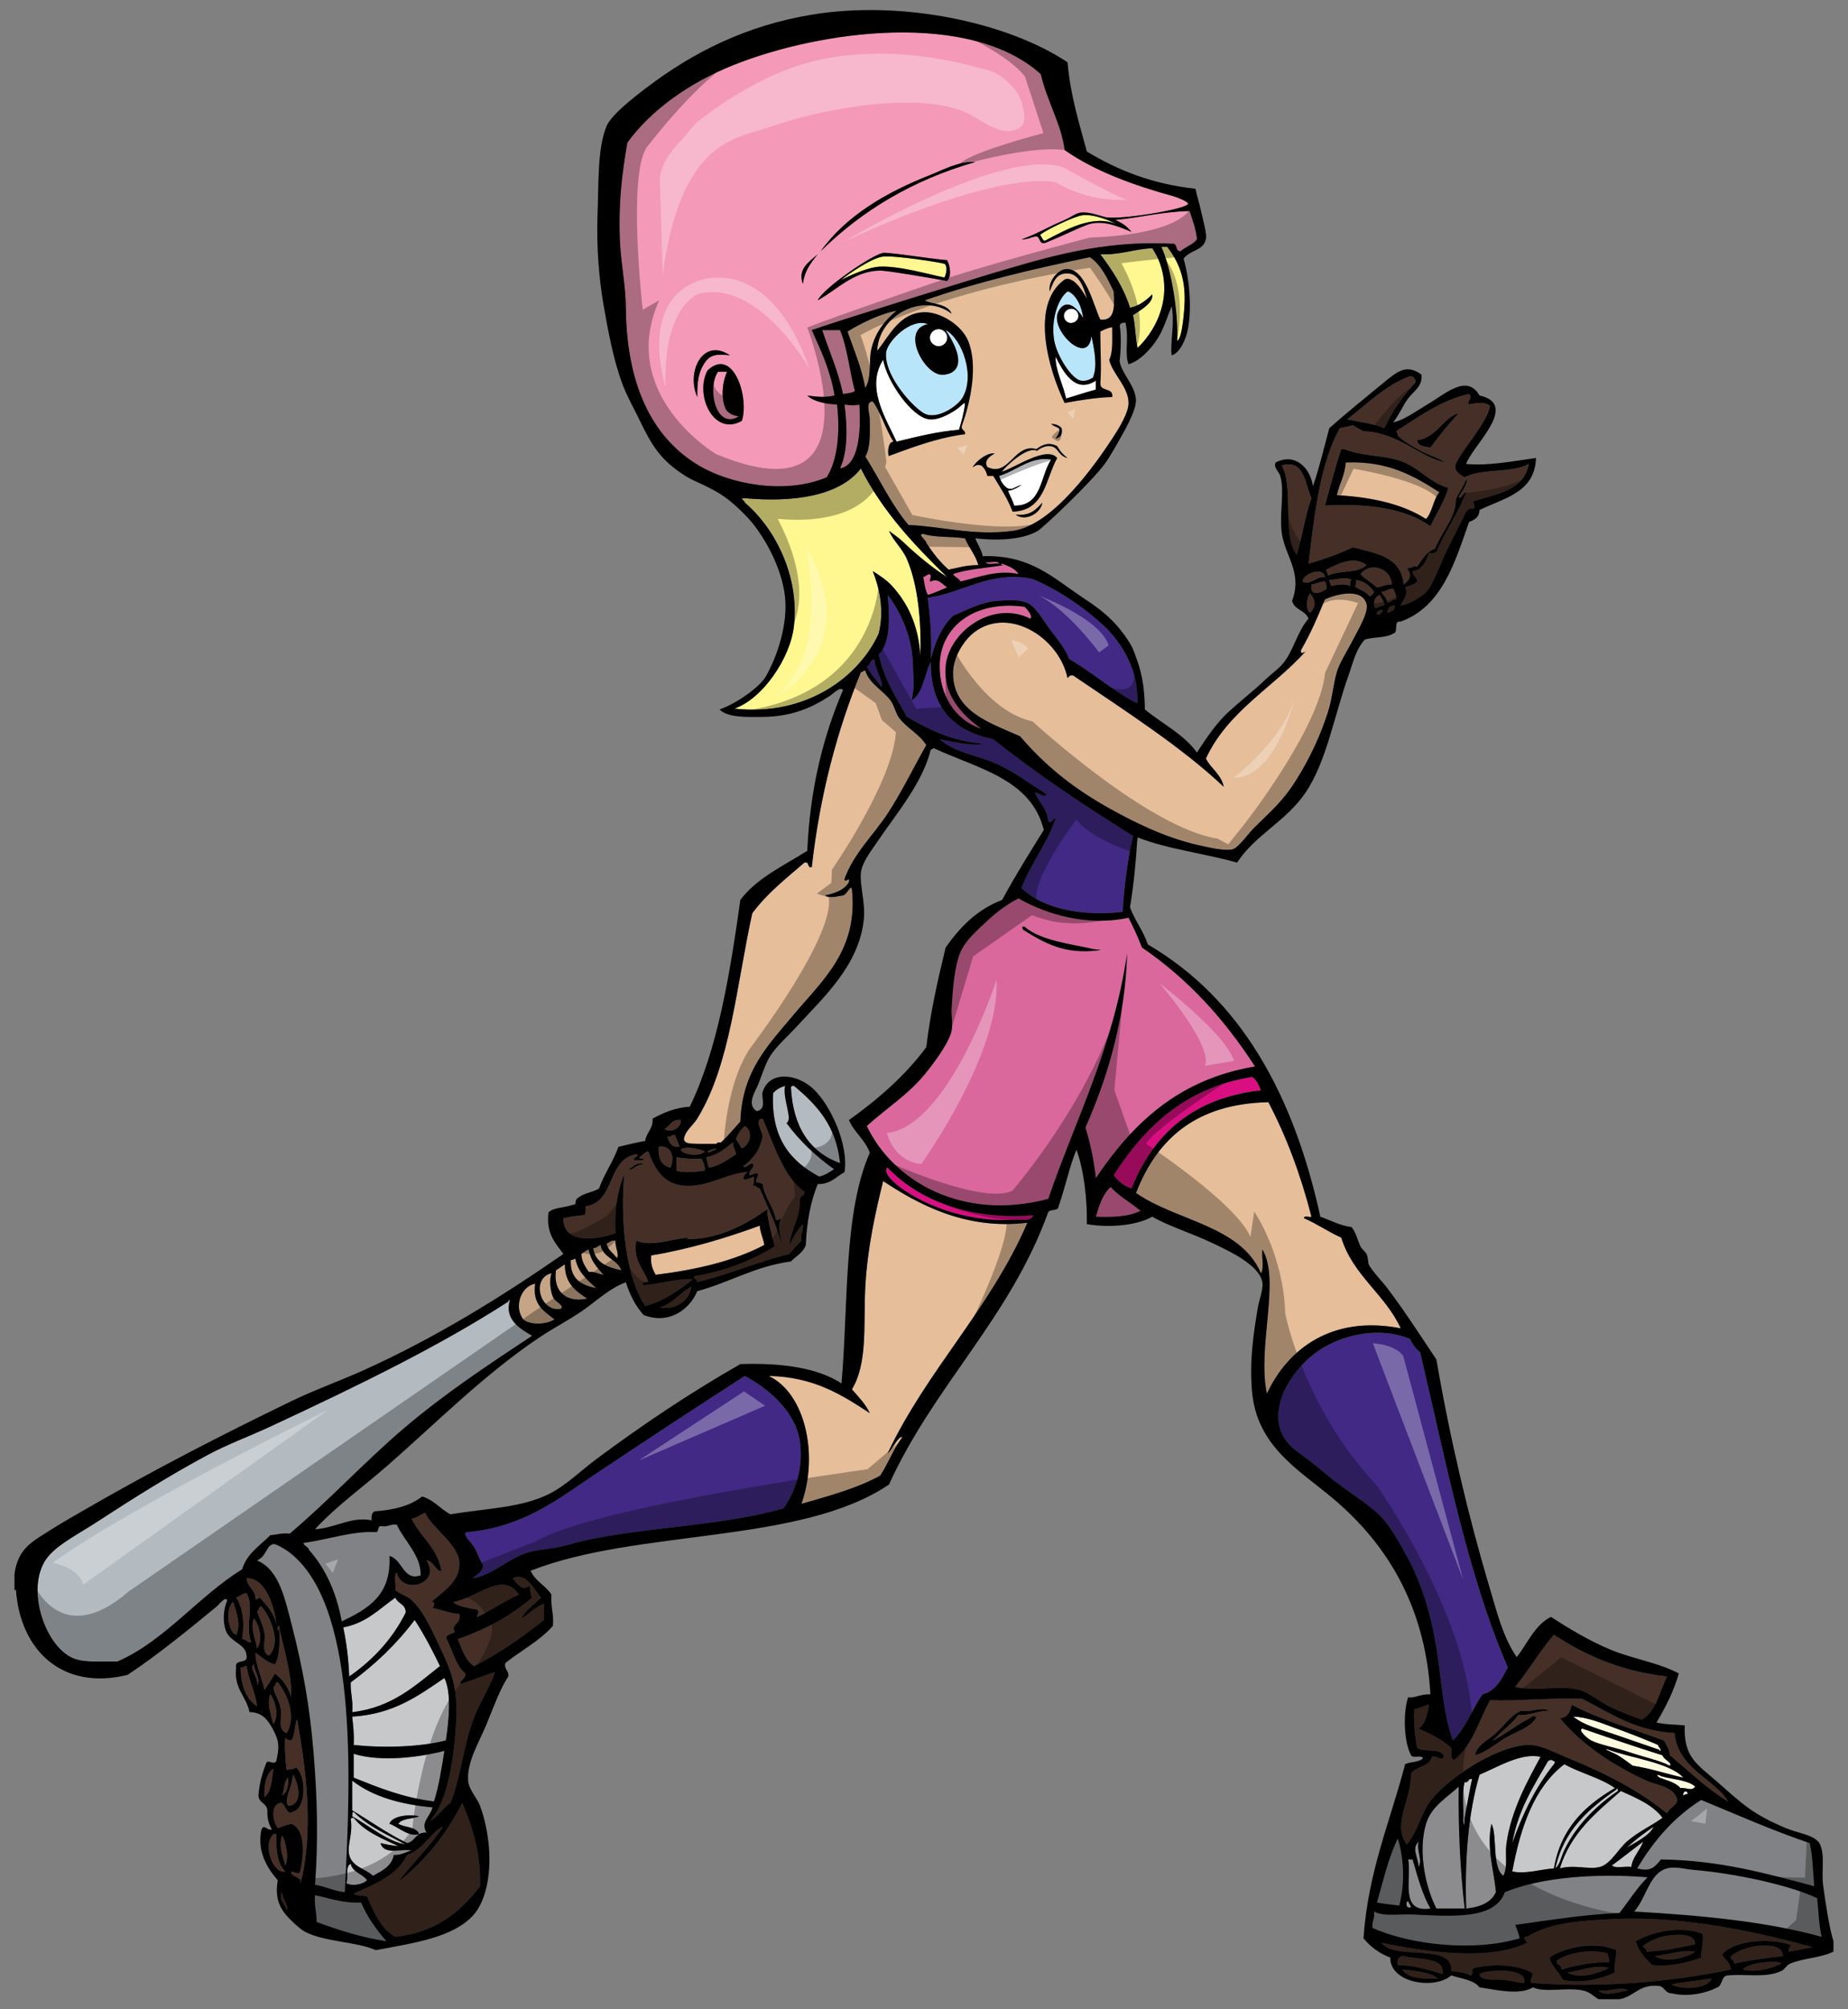 <?xml version="1.0" encoding="utf-8"?>
<!-- Generator: Adobe Illustrator 17.0.0, SVG Export Plug-In . SVG Version: 6.00 Build 0)  -->
<!DOCTYPE svg PUBLIC "-//W3C//DTD SVG 1.1//EN" "http://www.w3.org/Graphics/SVG/1.1/DTD/svg11.dtd">
<svg version="1.1" id="Layer_1" xmlns="http://www.w3.org/2000/svg" xmlns:xlink="http://www.w3.org/1999/xlink" x="0px" y="0px"
	 width="184px" height="200px" viewBox="0 0 184 200" style="enable-background:new 0 0 184 200;" xml:space="preserve">
<rect x="0" y="0" width="184" height="200" fill="#808080" stroke="none"/>
<path id="color15" style="fill:#B9E5FB;" d="M94.154,32.855c1.655,0.847,3.011,4.652,1.629,6.811
	c-0.512,0.802-2.716,2.346-3.998,1.334c-1.204-0.81-3.789-3.779-3.554-5.924c0.122-1.12,2.501-3.487,4.146-2.814
	c-2.69,0.547-0.442,4.902,1.334,5.035c0.085,0.006,0.186,0.004,0.293-0.004c0.022-0.001,0.041-0.002,0.063-0.004
	c0.091-0.01,0.189-0.029,0.287-0.055c0.031-0.008,0.062-0.016,0.092-0.026c0.097-0.03,0.193-0.067,0.286-0.117
	c0.02-0.01,0.036-0.024,0.055-0.034c0.081-0.047,0.156-0.105,0.227-0.171c0.015-0.014,0.031-0.028,0.045-0.042
	C95.58,36.3,95.689,35.159,94.154,32.855z M105.26,31.376c0.104-0.59,0.817-1.702,1.924-0.593c0.324,0.337,0.54,0.625,0.666,0.885
	c-0.002-0.007,0-0.013-0.002-0.021c-0.008-0.077-0.024-0.154-0.035-0.231c-0.02-0.112-0.039-0.224-0.067-0.334
	c-0.02-0.083-0.041-0.163-0.066-0.244c-0.03-0.105-0.066-0.208-0.105-0.308c-0.026-0.069-0.051-0.141-0.081-0.208
	c-0.068-0.155-0.142-0.303-0.223-0.438c-0.023-0.04-0.049-0.071-0.073-0.108c-0.065-0.101-0.132-0.195-0.202-0.279
	c-0.032-0.04-0.066-0.076-0.101-0.112c-0.067-0.07-0.136-0.132-0.205-0.184c-0.031-0.024-0.063-0.05-0.095-0.07
	c-0.1-0.063-0.199-0.11-0.297-0.126c-0.981,0.726-1.688,2.912-1.333,4.887c0.288,1.602,1.767,3.866,2.666,3.998
	c0.427,0.064,0.794-0.054,1.185-0.297c0.495-1.149,0.126-2.915-0.148-4.146C108.392,36.385,104.929,33.264,105.26,31.376z"/>
<path id="color14" style="fill:#E6BE99;" d="M64.833,124.965c3.93-0.66,7.444-1.738,10.81-2.963
	c0.037,0.703,0.485,1.619,0.444,1.925c-2.999,1.591-6.727,2.455-10.81,2.963C65.001,126.376,64.747,125.84,64.833,124.965z
	 M85.713,66.915c-2.341,5.756-4.069,12.123-4.887,19.398c-0.506,0.111-0.19-0.601-0.74-0.445c-1.83,1.575-3.737,3.076-5.183,5.036
	c-1.576,7.114-2.164,15.058-5.48,20.436c-0.449,0.729-1.239,1.227-1.332,2.072c0.121,0.522,0.884,0.4,1.481,0.443
	c0.593,0,1.186,0,1.777,0c0.024-0.173,0.27-0.123,0.444-0.148c0.697-0.636,1.288-1.377,1.925-2.072
	c0.161-5.054,2.82-7.66,5.331-10.663c2.808-3.356,6.419-6.392,5.776-12.438c-0.047-0.618-0.537,0.564-0.889,0.592
	c-0.506,0.065-1.331,0.337-1.777,0c1.014-0.219,1.926-0.542,2.369-1.332c0.13-0.691-0.384,0.203-0.444-0.297
	c0.907-2.544,2.888-4.37,4.295-6.515c1.413-2.155,2.519-4.474,3.849-6.812c-0.636-1.063-1.874-1.654-2.666-2.666
	c-0.398-0.511-0.487-1.238-0.887-1.777c-0.788-1.058-2.074-1.616-2.518-2.962C85.918,66.726,85.903,66.907,85.713,66.915z
	 M89.267,30.931c-1.478,0.249-3.523,1.215-4.886,2.074c0.644,1.824,1.39,3.546,1.777,5.627c0.661-1.156,0.318-2.612,0.591-3.849
	C87.137,33.042,88.173,31.826,89.267,30.931z M86.158,45.443c0.521-0.879,0.454-2.336,0.444-3.702
	c-0.005-0.593-0.476-1.8,0.295-1.777c0.678,0.807,1.334,2.912,2.074,3.998c-0.081,0.002-0.137,0.021-0.179,0.049
	c-0.428,0.217-0.394,1.168-0.303,1.383c1.772-0.649,3.941-1.481,6.126-1.929c0.477-0.093,0.952-0.185,1.464-0.243
	c0.071-0.466-0.453-0.336-0.295-0.888c0.861-2.388,1.623-6.001,0.592-8.441c-0.643-1.521-2.711-2.829-4.294-2.814
	c-2.484,0.023-3.477,2.257-4.739,3.851c0.109-3.576,4.598-5.879,7.405-3.703c-0.386-1.045-2.047-0.919-2.666-1.332
	c5.116-1.792,10.712-3.108,16.436-4.294c1.148,0.778,1.739,2.112,2.37,3.406c0.063,1.444,0.189,2.953-1.332,2.814
	c-0.693-1.44-1.485-5.153-3.406-5.036c-0.806,0.049-1.814,1.204-1.629,2.222c0.443-1.24,0.78-1.879,1.924-1.777
	c1.113,0.099,1.571,1.746,1.778,2.517c-0.485-0.927-1.417-2.298-2.221-1.925c-3.518,2.539-1.556,9.074,0,12.292
	c1.592-0.295,3.276-0.559,4.738-0.592c0.139-0.978-1.179-0.499-1.185-1.332c0.131-1.66-0.014-3.518,0-5.183
	c0.359-0.186,0.72-0.367,1.185-0.445c-0.002,1.182,0.096,2.465-0.297,3.257c0.334,1.427,1.915,2.673,1.925,4.294
	c0.007,0.922-0.873,2.408-1.628,3.554c-1.532,2.326-5.871,8.656-9.922,9.182c-3.893,0.505-6.944-0.445-10.365-0.592
	C88.757,50.248,87.582,47.72,86.158,45.443z M105.704,42.629c-0.259-0.299-0.58-0.405-1.037-0.444
	c0.463,0.521,0.467,0.845,0.444,1.48C105.541,43.551,105.831,43.299,105.704,42.629z M103.778,50.034
	c-0.611,0.673-1.205,1.361-2.665,1.185C102.088,51.965,103.65,51.084,103.778,50.034z M97.709,46.332
	c0.303,0.239,0.537,0.695,0.592,1.037c0.197,0,0.396,0,0.592,0c0.683,1.143,1.431,2.221,1.925,3.554
	c3.199-0.06,3.277-3.239,4.442-5.332c-1.038-1.276-3.652,0.584-4.891,0.925c0.15-0.286,0.357-0.531,0.588-0.742
	c0.174-0.141,0.352-0.273,0.527-0.393c0.652-0.397,1.367-0.569,1.761-0.506c0.288-0.226,0.558-0.376,0.978-0.467
	c1.221-0.136,0.996,0.935,2.073,1.184c-0.424-0.316-0.695-0.601-1.036-1.184c-0.79-0.42-1.467-0.169-2.072,0.295
	c-2.2-0.627-2.728,2.855-4.888,1.777c-0.324-0.552,0.111-1.018,0.74-1.333c-0.676-0.144-1.818,0.691-2.209,1.384
	C97.266,46.214,97.402,46.259,97.709,46.332z M105.26,45.59c-1.038-1.276-3.652,0.584-4.891,0.925
	c0.15-0.286,0.357-0.531,0.589-0.742c-0.461,0.371-0.9,0.796-1.222,1.184C100.973,46.615,104.221,44.315,105.26,45.59z
	 M101.486,45.379c0.652-0.397,1.367-0.569,1.761-0.506C102.853,44.642,102.175,44.915,101.486,45.379z M104.667,42.185
	c0.463,0.521,0.467,0.845,0.444,1.48C105.982,42.303,105.13,42.706,104.667,42.185z M94.45,56.697
	c0.949-0.187,1.812-0.459,2.962-0.444c-0.289-1.044-0.944-1.723-1.333-2.666c-1.321-0.21-2.994-0.066-4.146-0.444
	c-0.648,0.014,0.277,0.599,0.295,0.888C92.868,55.021,93.579,55.94,94.45,56.697z M110.592,80.539
	c2.123,1.177,5.251,2.786,8.589,3.554c1.206,0.277,2.812,0.648,3.552,0.445c0.579-0.16,1.525-1.523,2.074-2.074
	c1.802-1.803,2.886-2.633,4.294-4.886c1.229-1.963,2.319-4.199,3.11-6.664c0.443-1.38,0.524-2.678,0.888-3.998
	c0.256-0.923,1.056-2.116,1.629-3.257c0.4-0.797,1.58-2.678,1.332-3.554c-0.442-1.568-2.858-1.03-4.144-0.444
	c-0.716,1.753-1.462,3.474-2.37,5.035c-0.103,0.492,0.306,0.239,0.443,0.148c-3.252,3.61-7.755,5.967-9.922,10.662
	c0.509,1.02,1.516,1.545,1.777,2.814c-4.083-3.876-9.73-7.514-14.808-10.958c-0.274-0.29-0.599-0.102-0.741,0.148
	c-0.861-4.186-6.199-7.406-9.624-4.295c-0.752,0.683-1.751,2.213-1.778,3.702c-0.068,3.909,3.742,5.063,6.665,6.368
	C104.147,76.305,106.975,78.537,110.592,80.539z M113.109,118.744c4.001,2.81,10.405,3.218,12.439,7.997
	c0.341-0.497,0.051-1.626,0.147-2.37c1.825,3.116-0.543,9.64,0.444,14.363c2.045-4.433,6.467-7.862,13.327-6.515
	c-1.566-3.42-4.743-5.229-5.923-9.033c-1.304-0.572-2.389-1.363-3.703-1.924c-0.024-0.322,0.526-0.068,0.741-0.148
	c-1.068-4.167-2.488-7.977-4.294-11.404C119.038,109.864,115.183,113.416,113.109,118.744z M79.789,149.694
	c2.757-0.796,5.563-1.544,7.849-2.813c0.806-1.217,1.343-2.706,2.22-3.85c-0.497-0.049-0.949,1.22-1.48,1.628
	c3.951-8.34,10.214-14.366,13.92-22.951c-6.258,0.774-11.064-1.964-14.364-4.146c-0.737,2.962-1.577,6.668-1.777,10.513
	c-0.199,3.799,0.257,7.592-1.333,10.217c0.64,0.744,1.341,1.424,1.778,2.37c-2.775-1.816-5.563-3.618-10.07-3.703
	C80.176,138.664,81.538,144.833,79.789,149.694z M133.099,49.293c3.562,0.19,6.601,0.902,8.886,2.37
	c0.644-0.689,0.713-1.953,1.332-2.666c-2.504-1.593-5.054-3.139-9.329-2.962C133.9,47.33,133.353,48.165,133.099,49.293z"/>
<path id="color13" style="fill:#F499B8;" d="M71.496,37.002c0.295,0,0.592,0,0.889,0c-0.544,1.265-0.558,2.673-0.181,3.58
	c0.132,0.461,0.751,0.794,1.366,0.862C71.233,42.863,70.381,38.57,71.496,37.002z M84.083,40.26
	c0.281,2.164,0.357,4.626-0.444,6.368c1.848-0.326,2.104-3.523,1.925-6.368C85.113,40.387,84.631,40.357,84.083,40.26z
	 M116.663,24.266c-6.954-0.38-12.623,1.395-17.92,2.962c-1.487,0.44-14.527,4.451-17.918,5.627c0.894,1.971,1.868,4.046,2.268,6.508
	c-0.887,0.218-1.612,0.151-2.712,0.009c0.652,0.629,1.9,0.85,2.962,0.888c0.312,2.713,0.072,5.542-1.037,7.256
	c-4.191,1.745-9.604,0.68-12.735-1.185c-4.811-2.866-7.194-8.276-7.256-15.697c-0.018-2.228-0.489-4.348-0.592-6.664
	c-0.164-3.756,0.217-6.736,0.74-9.773c2.338-3.211,6.075-5.918,10.515-7.7c8.766-3.52,23.659-5.452,30.653,0.888
	c0.596,2.633,2.096,5.083,2.37,7.552c3.05,2.139,6.931,3.519,10.81,4.591c0.401,0.111,1.402,0.51,1.481,0.74
	c0.022,0.539-7.026,1.691-8.293,1.332c-0.781-0.221-1.594-0.513-2.371-0.444c-0.513,0.047-1.011,0.482-1.628,0.74
	c-1.72,0.721-2.789,1.416-4.295,1.925c0.626,0.033,0.956-0.229,1.482-0.296c0.42,0.074,0.23,0.83,0.905,0.648
	c1.9-0.779,2.934-1.334,4.122-1.784c1.491-0.566,3.094,0.131,4.448,0.692c-0.471-0.56-0.894-0.883-1.628-1.185
	c2.522-0.242,4.698-0.831,7.405-0.888c0.295,0.888,0.636,1.734,0.741,2.814c-0.4,0.538-1.136,0.739-1.629,1.185
	C116.954,25.061,117.322,24.151,116.663,24.266z M69.424,39.519c-0.005-1.532,0.104-2.457,0.741-3.406
	c0.539-0.805,1.169-0.907,2.516-0.74C70.018,33.549,68.295,36.974,69.424,39.519z M70.46,36.853
	c-1.335,2.372,0.555,6.657,3.407,5.036C74.621,39.583,73.016,34.493,70.46,36.853z M79.939,28.265
	c0.179-1.302,0.718-1.999,1.481-2.962C80.586,26.058,79.378,26.756,79.939,28.265z M87.639,26.932
	c0.666-0.008,5.021,0.735,6.663,1.037c0.479-0.494,0.288-1.531,0-2.074c-2.3-0.205-4.258-0.599-6.22-0.74
	c-0.914-0.066-6.203,3.591-6.664,4.739C83.311,28.867,85.019,26.962,87.639,26.932z M92.525,17.455
	c-4.213,1.661-8.296,4.011-10.81,7.552c4.079-4.015,9.114-7.076,15.4-8.884C95.427,16.043,93.999,16.875,92.525,17.455z
	 M81.863,32.855c0.7,2.114,1.581,4.047,2.074,6.368c0.394-0.07,0.895-0.094,1.185-0.295c-0.535-1.982-0.739-4.297-1.481-6.072
	C83.047,32.855,82.456,32.855,81.863,32.855z"/>
<path id="color12" style="fill:#FFF78F;" d="M104.036,23.965c-0.141,0.072-0.418-0.504-0.469-0.603
	c0.764-0.579,3.418-1.822,4.174-1.932c0.867-0.126,2.2,0.254,3.482,0.899C108.752,21.268,105.993,22.96,104.036,23.965z
	 M115.626,24.563c0.928,1.985,1.711,6.328,1.578,9.374c0.554-0.218,0.737-3.494,0.746-3.913c0.06-2.43-0.615-3.977-1.733-5.46
	C116.02,24.563,115.823,24.563,115.626,24.563z M74.162,50.034c2.744,2.285,5.471,7.034,4.887,12.292
	c-0.354,3.185-3.141,7.268-5.937,8.207c7.178,0.809,12.425-3.182,14.378-7.467c0.609-2.393,0.009-4.71-0.593-6.219
	c0.736,0.458,1.423,0.927,1.925,1.48c1.478,1.627,2.627,3.803,2.814,6.96c0.118-3.232-0.212-7.026-1.333-9.625
	c-0.478-1.109-1.36-1.813-1.777-2.814c0.4,0.307,0.938,0.664,1.332,1.037c1.252,1.183,2.861,2.58,4.443,3.553
	c-3.268-3.199-6.423-6.508-8.589-10.809c-2.096,2.746-6.716,3.406-11.552,2.961C73.537,49.564,74.165,49.817,74.162,50.034z
	 M87.878,25.546c-1.113,0.148-3.44,1.746-4.149,2.337c1.247-0.656,2.851-1.277,3.782-1.339c1.957-0.131,5.343,0.866,6.525,1.077
	c0.234-0.435,0.277-1.107,0.039-1.353C93.693,26.124,89.014,25.394,87.878,25.546z M109.554,25.303
	c1.181,1.586,2.293,3.236,2.962,5.332c0.975-0.211,1.578-0.729,2.222-1.332c0.116,0.859-1.194,1.569-1.924,2.074
	c0.231,1.001,0.224,2.243,0.443,3.257c1.553-1.447,3.398-4.467,2.37-7.997c-0.203-0.697-0.352-1.042-0.888-1.925
	C112.883,24.782,111.574,25.397,109.554,25.303z"/>
<path id="color11" style="fill:#412985;" d="M101.705,88.387c0.943-2.513,2.554-4.357,3.406-6.96
	c-0.344,0.065-0.397,0.653-0.74,0.296c-0.13-1.253-0.903-1.863-1.332-2.815c0.412-0.056,0.9,0.565,1.184,0.147
	c-1.632-0.998-3.24-2.279-5.182-3.109c-1.859-0.796-3.989-1.042-5.48-2.37c1.306,0.226,3.124,0.726,4.443,0.445
	c-3.245-0.211-5.493-1.418-7.7-2.667c-1.081-1.931-2.283-3.74-2.814-6.219c1.26-1.108,1.068-4.216,0.889-5.924
	c1.273,1.625,2.465,4.223,2.518,6.96c0.024,1.282,0.204,2.22-0.148,3.554c1.2-0.725,1.273-2.578,1.925-3.85
	c-0.038,4.678,2.384,6.895,6.219,7.7c4.377,3.471,9.082,6.615,13.92,9.625c-0.532,2.332-0.869,4.858-1.038,7.553
	C107.68,91.239,103.769,90.413,101.705,88.387z M111.461,64.117c-2.361-2.211-5.236-5.001-8.424-6.382
	c-0.159-0.069-0.303-0.123-0.444-0.148c-4.102-0.739-6.629,1.392-10.217,1.925c0.24,1.948,0.426,4.174,0.297,6.071
	c0.466-1.706,1.088-3.205,2.221-4.295c1.347-0.542,2.788-1.375,4.443-1.48c0.756-0.049,1.982-0.154,2.813,0.147
	c0.963,0.349,1.686,1.758,2.371,2.665c0.814,1.08,1.577,1.994,1.925,2.962c2.307,1.345,4.68,3.414,6.811,4.442
	c0.011-0.301-0.006-0.593-0.022-0.884c-0.11-1.284-0.56-2.374-0.876-3.467C112.102,65.129,111.801,64.611,111.461,64.117z
	 M86.304,66.323c0.385,0.8,0.969,1.401,1.482,2.074c0.154-0.652-0.69-1.784-0.714-2.75C86.609,65.575,86.654,66.277,86.304,66.323z
	 M112.356,65.673c0.317,1.093,0.768,2.184,0.879,3.467C113.162,67.892,112.853,66.735,112.356,65.673z M111.461,64.117
	c-0.343-0.5-0.727-0.972-1.139-1.424c-2.005-1.968-4.688-3.834-7.284-4.958C106.225,59.114,109.102,61.905,111.461,64.117z"/>
<path id="color10" style="fill:#DA689D;" d="M92.673,57.882c0.723-0.383,1.167,0.279,1.629,0.592
	c-0.642,0.247-1.227,0.55-1.925,0.74c-0.254-0.485-0.34-1.14-0.444-1.777c0.219-0.077,0.373-0.219,0.593-0.295
	C92.903,57.33,92.388,57.867,92.673,57.882z M99.484,56.105c-0.158-0.336-0.931-0.056-1.334-0.147
	C98.31,56.293,99.082,56.013,99.484,56.105z M101.411,57.142c-0.334-0.554-0.993-0.785-1.629-1.037
	c-0.229,0.079-0.01,0.155,0.146,0.148c-1.69,0.283-3.567,0.381-5.034,0.888c0.165,0.329,0.587,0.4,0.74,0.74
	C97.339,57.49,99.335,56.677,101.411,57.142z M94.154,66.323c0.316-3.421,4.653-6.639,8.44-4.739c0.26-0.27-0.325-0.95-0.592-1.185
	c-4.927-0.679-8.441,1.948-8.441,5.924c0,2.739,1.424,5.328,4.147,6.219C95.604,71.015,93.902,69.049,94.154,66.323z"/>
<path id="color9" style="fill:#D90F81;" d="M101.114,121.41c-4.489,0.276-8.593-1.236-11.107-2.961
	c-0.701-0.484-1.744-1.33-1.777-1.925c0.032-0.114,0.005-0.292,0.148-0.297c3.078,3.247,8.174,5.244,14.513,4.738
	C102.593,121.631,101.752,121.371,101.114,121.41z M125.548,108.526c-0.224-0.516-0.42-1.062-0.888-1.332
	c-6.744,1.105-10.687,5.011-13.772,9.772c0.414,0.622,1.012,1.062,1.777,1.334C114.816,112.901,118.759,109.289,125.548,108.526z"/>
<path id="color8" style="fill:#412985;" d="M131.766,134.147c2.395-1.409,5.708-2.034,8.59-0.89c0.286,0.503,0.569,1.01,1.036,1.334
	c2.557,10.82,4.693,22.06,8.738,31.394c-0.617,1.111-1.139,2.318-2.517,2.667c-1.054,1.464-1.654,3.382-2.962,4.59
	c-0.999-2.811-1.109-6.003-1.629-9.182c-0.573-3.503-1.491-6.486-2.962-9.181c-0.674-1.233-1.491-2.704-2.37-3.702
	c-1.115-1.267-3.083-2.408-4.739-3.702c-0.762-0.597-1.596-1.314-2.37-1.925c-0.855-0.675-1.832-1.273-2.37-1.924
	C125.715,140.602,128.641,135.983,131.766,134.147z M52.394,154.582c0.941-0.332,2.165-0.361,3.257-0.593
	c1.02-0.216,1.973-0.539,2.961-0.741c6.316-1.287,13.551-1.413,19.399-3.11c1.211-1.724,1.999-4.069,1.628-6.663
	c-0.442-3.092-3.33-5.373-5.479-6.516c-5.153,3.321-9.97,6.484-15.105,9.922c-3.495,2.341-7.032,5.169-12.586,5.627
	c-0.524,0.159,0.504,1.079,0.74,1.481c0.369,0.624,0.558,1.341,0.89,1.777c-0.031,0.76-0.649,0.933-1.037,1.334
	C48.931,156.826,50.397,155.284,52.394,154.582z"/>
<path id="color7" style="fill:#C6A586;" d="M55.208,131.332c-0.787,0.506-2.374,0.61-3.11,0c-0.962-1.289-0.212-3.312,1.185-3.553
	C52.985,129.902,54.206,130.507,55.208,131.332z M61.28,123.483c-0.467-0.071-0.58,0.211-0.888,0.295
	c0.138,0.7,0.723,0.954,1.035,1.481C61.7,124.929,61.214,124.099,61.28,123.483z M61.871,126.444
	c-0.412-1.116-1.834-1.226-2.074-2.516c-0.281,0.064-0.372,0.319-0.741,0.295C59.261,125.7,60.488,126.15,61.871,126.444z
	 M58.613,124.372c-0.308,0.087-0.478,0.312-0.739,0.444c0.057,0.782,0.405,1.273,0.739,1.777c0.625-0.033,0.956,0.229,1.481,0.297
	C59.462,126.189,58.815,125.503,58.613,124.372z M59.354,128.222c-0.852-0.826-1.812-1.545-2.075-2.962
	c-0.118,0.079-0.239,0.154-0.443,0.148C56.727,127.296,57.879,127.919,59.354,128.222z M55.06,129.11
	c-0.273-0.601-0.382-1.76-0.147-2.37c-2.031,0.442-1.206,3.847,0.889,3.554C56.308,129.966,55.301,129.644,55.06,129.11z
	 M56.245,125.853c-0.313,0.182-0.578,0.409-0.889,0.591c-0.319,2.246,1.21,3.261,3.11,2.814
	C57.339,128.509,56.223,127.75,56.245,125.853z"/>
<path id="color6" style="fill:#B4BBC0;" d="M76.976,108.823c0.283-0.359,0.703-0.58,1.185-0.74c-0.249,1.38,0.82,3.325,0.149,3.703
	c1.318,1.789,2.917,3.3,4.738,4.59c-0.452,0.288-0.872,0.608-1.481,0.74C78.764,115.623,76.752,113.342,76.976,108.823z
	 M78.752,108.23c0.2,3.946,1.855,6.439,4.887,7.553c-0.36-3.737-2.35-5.844-4.59-7.701C78.877,108.057,78.785,108.115,78.752,108.23
	z M4.416,155.47c-1.798,3.137,0.252,8.608,2.961,9.625c1.124,0.422,2.575,0.258,4.295,0.296c4.668-1.992,8.134-6.548,12.439-9.182
	c0.479-1.594,1.788-2.358,2.814-3.404c0.651-0.039,1.145-0.237,1.925-0.149c3.962-3.348,7.453-7.152,11.402-10.514
	c3.963-3.373,8.298-6.258,12.735-9.182c-1.178-0.679-2.798-1.604-2.221-3.553c-0.126-0.027-0.14,0.058-0.148,0.148
	c-6.792,4.385-14.732,8.269-23.693,12.438c-2.093,0.974-4.207,1.738-6.219,2.814c-3.811,2.04-7.334,4.263-11.255,6.812
	C7.568,152.843,5.279,153.96,4.416,155.47z"/>
<path id="color5" style="fill:#C7C8CA;" d="M145.242,177.83c-0.049,4.294,0.149,8.341,0.592,12.142c-0.938,0-1.875,0-2.813,0
	c-1.04-1.995-1.881-5.608-1.036-8.441C142.519,179.738,144.296,178.763,145.242,177.83z M141.245,183.309
	c-0.733,0.73-0.063,1.451,0,2.517C141.663,185.157,141.033,184.264,141.245,183.309z M142.428,189.973
	c-0.817-1.404-1.274-3.169-1.777-4.887c-0.148,0-0.297,0-0.443,0C140.549,187.108,139.334,190.436,142.428,189.973z
	 M140.504,189.825c-0.077-0.22-0.22-0.374-0.295-0.593C139.88,189.292,140.01,190.1,140.504,189.825z M145.686,181.236
	c0.116,1.005,0.138-0.237,0.148-0.296c0.16-0.835,0.518-2.975,0.741-3.849c-0.456-0.11-0.285,0.406-0.741,0.296
	C145.532,178.415,145.755,179.971,145.686,181.236z M147.315,176.646c-1.116,3.77-1.488,8.286-1.332,13.327
	c1.385-0.144,2.476-0.584,2.962-1.629c-0.189-2.167-0.965-4.417-0.445-6.812c0.613,1.114,0.008,4.35,1.186,5.183
	c0.459-0.922,0.158-2.053,0.295-3.108c0.449-3.456,2.231-6.542,3.407-8.738C151.424,174.436,149.078,175.917,147.315,176.646z
	 M154.127,175.313c-1.428,2.47-2.976,4.823-3.552,8.144c1.043-2.955,2.365-5.632,4.145-7.848c0.091-0.131,0.179-0.265,0-0.295
	C154.501,175.141,154.347,175.141,154.127,175.313z M155.756,175.608c-2.991,2.291-4.349,6.215-5.182,10.662
	c1.205,0.316,2.846-0.212,4.146-0.295c0.678-4.011,3.114-6.265,6.072-7.998C159.345,176.958,157.341,176.491,155.756,175.608z
	 M160.94,178.127c-2.738,1.903-5.249,4.032-6.073,7.848c0.447-0.411,0.546-1.027,0.741-1.482c1.081-2.516,3.177-4.668,5.479-6.218
	C161.129,178.011,160.948,177.971,160.94,178.127z M161.383,178.275c-2.452,2.139-4.999,4.181-6.073,7.701
	c1.493-0.411,2.869,0.161,4-0.149c1.063-0.291,1.847-1.81,2.666-2.517c1.235-1.068,2.427-1.542,3.553-2.37
	C164.554,179.643,162.949,178.982,161.383,178.275z M162.421,185.826c0.163-1.07,0.867-1.599,1.184-2.517
	c-1.036,0.789-2.052,1.601-3.109,2.37C160.845,186.019,161.824,185.732,162.421,185.826z M164.641,181.829
	c-0.945,0.645-1.861,1.321-2.676,2.095C162.482,183.563,164.259,182.769,164.641,181.829z M34.92,185.531
	c-0.578,0.211-0.194,1.384-0.444,1.924c0.705,0.335,1.655,0.098,2.074-0.297C36.112,186.51,35.133,186.404,34.92,185.531z
	 M34.772,184.643c0.303,1.192,1.589,1.346,2.37,2.072c0.886-0.494,1.842-0.92,2.073-2.072c0.767,0.026,1.178-0.304,1.778-0.445
	c-1.059-0.234-2.741,0.518-3.109-0.74c0.565,0.126,1.132,0.25,1.777,0.297c-1.652-0.768-3.387-1.451-4.443-2.815
	c-0.172-0.025-0.264,0.032-0.297,0.147C35.172,182.498,34.529,183.687,34.772,184.643z M40.547,183.457
	c-1.972-0.94-3.651-2.174-5.48-3.258c0-0.987,0-1.974,0-2.962c1.992,1.565,4.742,2.369,7.999,2.666
	c-0.246,0.965-1.218,1.477-0.593,2.516C41.4,182.334,41.358,183.281,40.547,183.457z M41.732,180.792
	c-0.866-0.224-2.66-0.097-2.961,0.739c0.948,0.339,1.855,1.329,2.961,1.037c-0.262-0.775-1.439-0.634-2.073-1.037
	C40.041,180.977,41.068,181.065,41.732,180.792z M34.92,167.465c-0.044,1.081,0.263,1.812,0.147,2.962
	c3.975-0.468,6.256-2.631,8.738-4.591c-0.764-1.605-1.587-3.152-2.518-4.592C39.49,163.643,37.34,165.688,34.92,167.465z
	 M44.25,167.019c-2.577,1.767-5.078,3.609-9.181,3.851c0.095,0.893,0.21,1.765,0.148,2.813c2.97,0.341,6.703,0.197,9.182-0.443
	C44.668,171.39,45,168.595,44.25,167.019z M43.212,179.311c0.494-1.529,0.757-3.29,1.037-5.035c-2.53,0.656-6.319,1.131-9.033,0.297
	c0,0.79,0,1.579,0,2.369C37.683,177.93,40.131,178.938,43.212,179.311z M35.216,180.348c-0.173,0.023-0.125,0.271-0.148,0.444
	c1.69,0.933,3.507,2.507,5.331,2.813C38.568,182.624,36.608,181.77,35.216,180.348z M34.179,161.985
	c0.318,1.509,0.521,3.132,0.593,4.887c2.359-1.639,4.291-3.705,5.627-6.366c0.002-0.842-0.803-0.875-1.036-1.481
	C37.767,160.143,36.471,161.562,34.179,161.985z"/>
<path id="color4" style="fill:#FCFADF;" d="M166.27,175.756c-1.005-0.521-2.521-0.836-3.999-1.332
	c-1.373-0.462-3.012-0.756-3.849-1.185c-0.266-0.136-1.345-0.988-0.888-1.186c2.639,0.916,5.293,1.815,7.996,2.666
	C165.623,175.128,166.544,175.474,166.27,175.756z M165.234,174.276c0.351-0.041-0.169-0.395-0.148-0.591
	c-1.306-0.556-2.734-1.12-4.146-1.631c-1.426-0.514-2.874-1.148-4.294-1.184c1.118,0.901,2.681,1.265,4.146,1.778
	c1.432,0.501,2.896,1.002,4.294,1.481C165.212,174.101,165.226,174.185,165.234,174.276z M167.604,176.941
	c-1.387-1.518-5.273-1.95-7.552-2.813c-0.566-0.098,0.595,0.326,1.035,0.592c0.562,0.339,1.181,0.813,1.482,1.036
	C164.367,176.032,165.904,176.567,167.604,176.941z M168.787,177.83c-0.8-0.681-2.257-0.702-3.406-1.037
	c-0.39-0.233-0.516-0.107-0.148,0.148c0.745,0.292,1.609,0.465,2.073,1.036C168.012,177.923,168.415,178.331,168.787,177.83z
	 M167.604,178.719c0.118-0.078,0.239-0.155,0.443-0.147C168.001,178.163,167.533,178.258,167.604,178.719z"/>
<path id="color3" style="fill:#808285;" d="M163.013,185.975c1.638-2.757,3.675-5.112,6.367-6.812
	c3.567,1.465,7.041,3.028,10.81,4.294c0.286,1.294,0.333,2.827,0.445,4.295c-4.719-1.256-9.362-2.585-15.254-2.666
	C164.789,185.797,164.381,186.356,163.013,185.975z M162.717,190.269c6.679,0.379,13.13,0.988,18.658,2.517
	c-0.269-1.163-0.312-2.552-0.444-3.85c-2.779-1.3-8.135-2.462-12.291-2.813c-0.863-0.072-1.841-0.374-2.665-0.148
	C164.218,186.457,163.918,188.911,162.717,190.269z M136.801,190.269c0.115,0.706-0.23,0.952-0.148,1.629
	c3.697,1.675,10.065,2.418,14.661,1.035c-0.11-0.481-0.269-0.915-0.444-1.332c3.381-0.469,6.682-1.018,10.366-1.186
	c0.947-1.174,1.736-2.507,2.813-3.552c-5.054-0.416-10.585-0.023-14.216,1.48c-1.003,2.768-5.224,2.403-9.181,2.222
	C139.22,190.501,137.792,190.794,136.801,190.269z M139.17,183.014c-0.926,1.887-1.446,4.181-2.072,6.366
	c0.713,0.126,1.475,0.203,2.22,0.297C139.884,187.572,139.815,184.979,139.17,183.014z M34.032,161.393
	c2.526-1.225,4.963-2.542,4.739-6.516c1.297,0.295,1.374,2.556,3.109,1.925c0.07-1.956-1.622-3.408-2.37-5.036
	c-0.648-0.103-0.834,0.253-1.481,0.147c-0.504-0.108-0.244,0.548-0.593,0.593c-2.271-0.132-4.677,0.705-6.96,1.037
	c-0.709,0.051,0.317,0.442,0.296,0.74C32.403,156.111,33.491,158.477,34.032,161.393z M31.365,188.641
	c-0.112,1.05,0.185,1.692,0.148,2.666c2.162,0.799,4.4,1.523,6.96,1.925c-0.977-1.148-1.886-2.362-2.518-3.852
	C34.108,189.451,32.834,188.948,31.365,188.641z M29.145,162.133c0.975,3.806,1.695,7.66,2.074,12.292
	c0.364,4.47,0.49,8.661,0.147,13.179c1.056,0.178,1.852,0.617,2.963,0.74c0.635-11.806,1.268-28.808-5.628-33.911
	c-0.247-0.182-1.244-0.795-1.481-0.74c-0.751,0.172-0.673,1.227-1.629,1.629C27.802,156.257,28.351,159.032,29.145,162.133z"/>
<path id="color2" style="fill:#DA689D;" d="M104.371,119.337c2.751-8.012,6.482-15.039,7.849-24.434
	c-0.154,6.413-1.972,12.441-4.148,17.326c0.473,1.55,0.841,3.208,1.038,5.035c3.628-5.357,8.143-9.824,15.844-11.107
	c-3.016-4.685-6.677-8.724-11.255-11.846c-0.39-1.04-0.851-2.012-1.332-2.962c-4.189,0.904-8.275-0.388-10.958-1.925
	c-1.209,0.609-2.32,1.482-3.258,2.369c-0.849,0.803-2.025,1.823-2.517,2.962c-0.607,1.402-0.773,3.735-0.888,5.627
	c-0.043,0.711,0.142,1.525,0,2.221c-0.238,1.176-1.744,3.178-2.518,4.145c-1.741,2.183-3.998,3.581-5.924,5.332
	C88.886,117.526,95.758,121.616,104.371,119.337z M102.002,92.237c1.617,1.437,5.035,1.783,6.811,2.221
	c0.353,0.088,1.215,0.057,0.443,0.148c-3.282,0.394-5.259-0.731-7.402-2.074C101.822,92.348,101.623,92.231,102.002,92.237z
	 M113.552,120.521c-1.103,0.576-2.699,0.659-4.442,0.594c0.335-1.146,0.683-2.279,1.481-2.962
	C111.425,119.095,112.599,119.697,113.552,120.521z"/>
<path id="color1" style="fill:#462F26;" d="M130.435,60.991c-0.481-0.344-0.32-1.523,0-1.925
	C130.984,59.716,131.099,60.38,130.435,60.991z M132.064,56.697c-0.02,0.266,0.181,0.314,0.147,0.593
	c1.353-0.595,2.835-0.145,3.85-1.037C134.847,55.289,133.269,56.093,132.064,56.697z M132.359,57.734
	c-0.02,0.265,0.181,0.312,0.148,0.592c0.577-0.128,1.379-0.261,1.924,0c0.013-0.234-0.071-0.564,0.148-0.592
	C134.028,57.336,132.995,57.724,132.359,57.734z M137.098,58.474c0.524-0.067,0.855-0.329,1.479-0.296
	c-0.083-1.651-2.153-2.278-3.108-1.036C135.936,57.661,136.585,57.999,137.098,58.474z M132.064,58.622
	c0.047-0.344-0.025-0.569-0.148-0.74c-0.53,0.013-0.857,0.23-1.334,0.295C130.393,59.292,131.319,59.169,132.064,58.622z
	 M129.693,57.882c0.793,0.441,1.307-0.527,2.222-0.445C131.795,56.384,129.743,57.064,129.693,57.882z M127.62,46.332
	c1.245,2.211-0.008,6.92,1.481,8.885c0.577-1.793,0.829-3.911,1.481-5.628C129.923,48.201,129.889,45.645,127.62,46.332z
	 M137.839,42.629c0.803-1.764,1.885-3.247,3.11-4.591c0.041-0.239-0.142-0.255-0.148-0.444c-0.12-0.078-0.24-0.155-0.445-0.148
	c-2.525,0.979-4.232,2.777-6.218,4.295C135.393,42.014,136.787,42.15,137.839,42.629z M145.834,47.517
	c1.653-0.915,4.745-0.389,6.366-1.333c-0.418,2.641-3.148,2.972-5.478,3.701c-0.089,0.473,0.278,0.459,0,0.741
	c-0.368-0.021-0.615,0.078-0.741,0.296c-0.577,1.167-1.233,2.45-1.924,3.849c-0.532,1.077-1.247,3.154-1.925,3.998
	c-0.555,0.691-2.032,1.479-2.666,1.481c0.195-0.502,0.852-1.147,0.445-1.777c0.38-0.212,0.938-0.247,1.184-0.592
	c0-0.494-0.483-0.505-0.443-1.036c1.006-0.128,1.313-0.958,1.629-1.777c0.343,0.047,0.567-0.024,0.741-0.148
	c0.861-2,2.334-4.179,2.96-5.924c-0.309,0-0.557,0.807-0.74,0.445c0.273-0.472,0.96-1.306,0.74-1.777
	c-0.244,0.792-0.754,1.32-1.036,2.074c0.024,1.762-1.466,3.265-2.074,4.887c-0.888,0.295-1.274,1.092-1.777,1.777
	c-0.514-0.119-0.569,0.221-1.036,0.147c0.567,0.665,0.323,1.166-0.296,1.629c-0.299-2.804-2.649-3.043-5.036-3.702
	c-1.395,0.629-2.856,1.191-4.442,1.63c0.59-4.938,1.141-9.916,3.109-13.476c0.419-0.125,0.914-0.171,1.332-0.295
	c0.314,0.229,0.659,0.426,1.037,0.592c3.509,0.143,5.526,2.568,8.145,3.109c-0.784-0.493-1.716-0.754-2.519-1.184
	c-0.8-0.429-1.601-0.9-2.22-1.482c0.006-0.203-0.07-0.325-0.148-0.443c2.153-1.405,4.699-3.194,7.255-3.703
	c0.438,0.488-0.369,0.74,0,1.037c0.644-0.164,1.635-0.279,2.074,0.148c-0.295,1.723-2.825,4.391-3.406,5.775
	C144.707,46.751,145.198,47.2,145.834,47.517z M139.466,45.887c-1.749-0.601-3.715-0.437-5.626-1.185c-0.099,0-0.197,0-0.298,0
	c-0.576,1.719-1.298,4.435-1.627,5.627c4.022-0.258,8.123,0.253,10.513,2.073c0.56-1.315,1.381-2.37,1.778-3.849
	C142.473,48.14,141.256,46.501,139.466,45.887z M145.242,41.149c-1.417,0.261-2.203,2.437-4.145,2.666
	c0.065,0.625,0.762,0.619,1.332,0.74C143.315,43.367,144.221,42.2,145.242,41.149z M138.875,60.252
	c-0.467,0.028-0.713,0.274-0.741,0.74C138.507,60.87,138.928,60.798,138.875,60.252z M138.134,59.956
	c0.435,0.038,0.455-0.335,0.889-0.295c0.015-0.459-0.182-0.708-0.296-1.037c-0.532-0.04-0.714,0.274-1.185,0.295
	C137.701,59.302,138.077,59.469,138.134,59.956z M137.098,61.139c0.465,0.169,0.359-0.232,0.591-0.296
	C137.644,60.529,136.988,60.811,137.098,61.139z M136.949,60.547c0.278-0.118,0.544-0.247,0.89-0.295
	c-0.038-0.455-0.321-0.667-0.443-1.037C136.896,59.392,136.637,59.973,136.949,60.547z M134.876,58.326
	c0.418,0.421,1.172,0.507,1.481,1.037c0.213-0.083,0.36-0.231,0.443-0.444c-0.391-0.596-0.924-1.05-1.777-1.184
	C135.012,57.968,135.095,58.298,134.876,58.326z M68.832,128.074c-1.127,0.601-1.816,1.64-3.11,2.072
	C67.147,130.437,68.657,129.528,68.832,128.074z M58.317,120.077c2.981-0.425,2.095-4.717,5.035-5.182
	c0.505,0.1-0.652,0.49-0.149,0.593c0.261-0.087,0.871,0.179,0.89-0.149c-0.175-0.023-0.42,0.025-0.444-0.149
	c0.325-0.167,0.492-0.494,0.888-0.591c0.687,1.797,1.456,3.151,3.407,3.406c2.364,0.307,4.65-1.339,6.516-1.332
	c-0.221,0.043-0.638,0.622-0.298,0.739c0.347-0.048,0.612-0.178,0.888-0.296c0.02,0.365,0.024,0.714-0.147,0.889
	c0.368-0.022,0.457,0.232,0.739,0.295c0.799,1.818,1.639,3.594,2.221,5.628c-0.1-0.898-0.553-1.958,0-2.665
	c-0.199,0.045-0.281,0.21-0.592,0.148c-0.268-1.362-1.119-2.139-1.333-3.554c-0.199-0.046-0.282-0.211-0.592-0.148
	c-0.106-0.452,0.152-0.539,0.148-0.888c-0.452-0.107-0.539,0.151-0.889,0.147c-0.071-0.478,0.692-0.874,0.298-1.184
	c-0.28,0.031-0.771,0.593-0.889,0.295c0.94-0.689,1.661-1.595,1.923-2.961c-0.035-0.521-0.882-1.703,0-1.777
	c1.073,2.489,2.137,5.971,4.147,7.256c0.08,0.525-0.525,0.363-0.445,0.888c0.019,1.747-1.005,3.238-1.036,4.442
	c0.38-0.756,0.761-1.509,1.333-2.072c0.083,0.675-0.263,0.921-0.148,1.627c-0.388,0.453-0.85,0.829-1.185,1.334
	c-3.182,0.766-6.471,2.215-9.329,2.813c0.541-0.232-0.345-0.222-0.149-0.593c3.124-0.53,5.737-1.569,7.998-2.962
	c-0.247-1.234-0.664-2.297-0.741-3.702c-2.13,1.523-4.996,3.098-8.292,2.962c0.175-0.023,0.42,0.026,0.444-0.147
	c-1.597,0.111-3.762,0.965-5.183,0.295c-0.34,2.117,0.784,2.771,1.185,4.146c-0.302-0.126-0.817,0.233-0.444,0.295
	c1.611-0.118,3.538-0.705,4.887-0.592c-1.374,1.094-2.8,2.136-4.739,2.667c-1.997-3.012-2.492-8.688-2.073-13.179
	c-0.669,1.601-1.016,3.525-0.888,5.924c-1.837,0.681-5.199,1.141-5.184-1.481c0.671-0.144,1.691-0.309,2.073-0.298
	C58.34,120.792,58.337,120.443,58.317,120.077z M64.093,115.931c-0.494-0.436-1.107,0.269-1.481,0.444
	C62.93,116.635,63.402,115.789,64.093,115.931z M73.274,114.894c-0.022-0.471-0.336-0.651-0.295-1.186
	c-0.773,0.611-1.498,1.267-2.666,1.481c0.107,0.339,0.132,0.758,0.296,1.037C71.723,116.008,72.454,115.407,73.274,114.894z
	 M71.2,114.45c0.378-0.297-0.592,0.046-0.74,0.148C70.476,114.881,71.012,114.481,71.2,114.45z M74.162,112.082
	c-0.396,0.343-0.694,0.786-0.888,1.332c0.271,0.225,0.349,0.639,0.593,0.888C74.704,113.911,75.022,112.644,74.162,112.082z
	 M70.164,116.523c0.049-0.543-0.164-0.823-0.295-1.185c-0.935,0.045-1.754-0.023-2.518-0.149c0,0.445,0,0.89,0,1.334
	C68.214,116.803,69.254,116.616,70.164,116.523z M66.462,113.118c0.151,0.587,0.373,1.107,1.185,1.036
	c-0.09-0.453-0.315-0.772-0.444-1.186C66.845,112.909,66.881,113.24,66.462,113.118z M65.573,114.154
	c-0.075,1.162,0.304,1.869,1.184,2.073C67.273,115.055,66.697,113.898,65.573,114.154z M67.794,111.488
	c-0.951-0.111-1.071,0.609-1.628,0.889C66.867,112.825,67.826,112.264,67.794,111.488z M70.164,114.599
	c-0.598-0.246-2.006-0.57-2.37-0.148C68.025,114.993,69.793,115.131,70.164,114.599z M165.975,166.872
	c-4.625-0.508-8.145-2.122-11.255-4.146c-1.393,1.618-2.503,3.518-3.85,5.183c2.337,0.5,4.482-0.216,6.367,0.298
	c1.018,0.277,1.97,1.144,2.962,1.628c1.113,0.544,2.145,0.918,3.258,1.332C164.917,170.355,165.216,168.383,165.975,166.872z
	 M175.896,195.304c-0.898,0.064-1.982,0.288-2.37,0.74c1.467,0.331,2.781-0.107,3.849-0.591
	C176.982,195.206,176.365,195.27,175.896,195.304z M172.637,195.453c1.55-0.325,3.18-0.571,4.888-0.741
	c-0.019-1.08-1.357-1.066-2.222-1.036c-1.184,0.04-2.476,0.603-2.961,1.036C172.231,195.167,172.749,194.996,172.637,195.453z
	 M170.416,196.934c-1.313,0.217-2.726,0.333-3.999,0.592C167.379,198.086,170.107,197.996,170.416,196.934z M159.163,198.118
	c0.616,0.705,2.188,0.096,2.962,0C161.273,197.665,160.243,198.307,159.163,198.118z M147.315,196.49
	c0.087,0.773,1.603,0.486,2.517,0.591c0.749,0.087,1.341,0.291,1.925,0.297C152.161,195.74,147.812,196.085,147.315,196.49z
	 M143.169,196.934c-0.822-0.659-2.223-0.739-3.553-0.89C140.202,196.939,141.639,196.982,143.169,196.934z M139.17,195.599
	c1.743,0.035,3.08,0.477,4.444,0.89c0.347-1.709-2.408-1.389-3.851-1.779C139.253,194.694,139.076,195.01,139.17,195.599z
	 M155.015,195.155c-0.079,0.526,0.526,0.365,0.445,0.888c1.418-0.406,2.921-0.729,4.738-0.739c0.107-0.452-0.151-0.54-0.147-0.888
	C158.224,193.993,156.116,194.377,155.015,195.155z M166.27,192.64c-1.151,0.103-2.199,0.689-2.666,1.035
	c0.002,0.294,0.403,0.188,0.296,0.592c1.295-0.003,3.431-0.408,4.887-0.739C168.762,192.423,167.147,192.559,166.27,192.64z
	 M156.053,196.341c1.284,0.724,3.13,0.022,4.145-0.444C158.853,195.489,157.333,196.188,156.053,196.341z M152.054,193.378
	c-0.04-0.173-0.651-0.615,0-0.592c2.29-1.472,5.735-1.634,8.887-1.777c6.863-0.313,14.363,1.384,19.546,2.812
	c-0.828,0.109-1.538,0.337-2.368,0.444c-0.193-0.367,0.433-0.614,0-0.74c-2.211-0.644-5.547-0.345-6.664,1.036
	c0.286,0.503,0.823,0.755,0.888,1.481c-5.803,1.204-12.781,1.867-19.845,1.334c-0.349-0.286,0.351-0.751,0-1.036
	c-1.444-0.816-3.862-0.88-5.773-0.444c-0.256,0.09,0.01,0.702-0.298,0.74c-0.5-0.29-1.219-0.36-1.924-0.444
	c0.187-2.881-5.608-0.988-6.96-2.814C141.65,194.239,148.251,195.265,152.054,193.378z M164.493,195.599
	c2.048,0.173,3.492-0.258,4.887-0.74c-0.025-0.863,0.258-1.42,0.148-2.37c-2.23-0.845-4.999-0.22-6.664,0.741
	C163.164,194.264,163.828,194.934,164.493,195.599z M155.608,197.081c1.911,0.417,3.847-0.123,5.184-0.74
	c-0.1-0.888,0.134-1.446,0.148-2.22c-2.068-0.946-5.231-0.293-6.664,0.739C154.515,195.805,155.24,196.266,155.608,197.081z
	 M164.789,194.711c1.101,0.747,3.231,0.115,3.999-0.444C167.665,194.034,166.006,194.545,164.789,194.711z M165.677,173.24
	c-3.09-1.154-6.396-2.094-9.181-3.555c-0.175,0.666-0.394,1.284-1.186,1.333c2.224,2.702,5.386,4.731,8.59,6.219
	c1.043,0.484,2.74,0.529,3.109,1.925c-0.139,0.651-0.822,0.756-1.035,1.332c-2.705-2.242-6.152-4.011-9.774-5.479
	c-1.268-0.514-2.698-1.297-3.849-1.333c-1.699-0.054-4.113,1.037-5.777,2.073c-1.51,0.942-3.451,2.471-4.294,3.703
	c-0.857,1.252-1.231,3.026-2.222,4.145c-1.471-2.108,0.463-4.341,0.445-7.109c0.53-0.701,1.838-0.628,2.072-1.629
	c0.483-0.169,0.912,0.453,1.186,0c-0.215-0.969-1.986-0.382-2.665-0.888c-0.199-1.183-0.364-2.401-0.297-3.849
	c0.551-0.093,0.932-0.355,1.481-0.445c-0.165,0.973-0.357,1.914-1.036,2.37c1.198,0.531,2.363,1.093,3.258,1.926
	c0.045,0.447-0.165,1.152,0.295,1.184c1.788-1.37,2.443-3.874,3.553-5.922c3.188,0.078,5.958-0.263,9.181-0.148
	c2.786,1.41,5.212,3.18,9.182,3.406c0.356,3.594,4.078,4.608,5.331,6.812c-2.146-1.311-3.874-3.036-5.775-4.592
	C166.227,174.073,165.898,173.71,165.677,173.24z M151.462,170.277c-1.005,0.414-1.7,1.473-2.517,2.222
	c-0.782,0.716-1.96,1.24-2.073,2.221c1.167-0.334,2.112-1.189,3.109-1.778c1.023-0.603,2.289-0.916,2.962-1.924
	c-0.073-0.515-0.713,0.059-0.889,0.148c-0.925,0.467-2.184,1.415-3.109,1.924c-0.12,0.029-0.148,0.149-0.296,0.149
	c0.799-0.88,1.807-1.549,2.517-2.518c1.225,0.04,1.923-0.446,3.11-0.444C153.48,169.832,152.505,170.476,151.462,170.277z
	 M47.507,160.208c0.276,0.282,0.016,0.37,0,0.74c1.454-0.669,2.671-1.573,4.146-2.221c-1.542-2.461-4.278,0.4-6.516,0.74
	C45.685,159.957,46.642,160.037,47.507,160.208z M47.211,165.836c2.561-1.29,4.814-2.887,6.959-4.592c0-0.544,0-1.085,0-1.629
	c-0.88,0.355-1.467,1.001-2.22,1.481c0.139-0.605,1.293-1.469,1.924-2.074c-0.729-0.83-1.499-2.588-2.814-1.923
	c0.39,0.495,0.971,1.358,1.629,0.739c0.155,0.34,0.094,0.895,0.296,1.185c-2.069,1.783-4.566,3.134-7.404,4.146
	C46.03,164.153,46.324,165.29,47.211,165.836z M47.063,171.314c0.648-1.786,1.636-3.154,2.221-4.886
	c-1.151,0.379-2.241,0.818-3.407,1.184c-0.309-0.225,0.569-0.508,0.445-1.037c-1.003-0.822-1.261-2.392-1.925-3.552
	c0.119-0.375,0.609-0.377,0.889-0.593c-0.502-0.725,0.716-0.81,0.444-1.778c-1.012-0.076-1.755-0.417-2.666-0.592
	c0.105-0.11,0.368-0.726-0.148-0.593c1.309-1.109,2.966-2.171,2.814-3.997c-0.151-1.79-2.742-3.409-3.407-4.888
	c-0.465,0.176-0.783,0.5-1.332,0.593c0.874,1.84,2.573,2.857,2.963,5.183c-0.453,0.2-0.782-0.99-1.481-1.037
	c1.532,2.399-2.536,3.468-2.963,1.186c-0.339,0.302-0.054,1.229-0.147,1.778c0.39,0.3,0.873,0.508,1.332,0.74
	c1.158,0.865,2.01,2.582,2.814,4.294c1.135,2.42,2.113,4.175,1.924,7.847c-0.189,3.679-0.839,8.115-2.516,9.922
	c0.027,0.169,0.148,0.083,0.148,0c0.68-0.454,1.096-1.172,1.777-1.627C45.786,177.25,46.174,173.763,47.063,171.314z
	 M35.216,188.491c0.292,0.251,0.924,0.162,1.333,0.297c0.708,1.563,1.352,3.19,2.814,3.999c4.047-0.444,6.487-2.497,8.44-5.035
	c0.063-3.42-0.782-5.931-1.777-8.293c-1.59,3.149-3.708,5.768-6.367,7.848c1.145-1.571,3.194-3.519,4.441-5.48
	c-1.107,0.425-1.994,2.348-3.553,2.814C39.528,186.683,37.327,187.541,35.216,188.491z M26.331,162.577
	c0.122,0.779-0.347,1.866,0.444,2.222c1.317-1.317,0.097-3.91-0.739-4.888c-0.342-0.045-0.165,0.429-0.445,0.444
	C25.747,160.994,26.189,161.664,26.331,162.577z M25.59,164.059c0.65-0.806,0.177-2.372-0.295-2.962
	C24.891,161.996,25.458,163.2,25.59,164.059z M25.887,159.022c0.653,0.779,1.39,1.475,1.63,2.667
	c-0.169-1.664-1.042-4.676-2.963-4.59c0.063,0.925,0.895,1.078,0.888,2.073C25.682,159.213,25.698,159.032,25.887,159.022z
	 M28.108,188.344c-0.466,0.621,0.311,1.267,0.444,1.779C28.793,189.726,28.088,189.011,28.108,188.344z M27.219,182.569
	c-1.124,1.036-0.021,4.036,1.186,3.702c-0.799-0.732-0.934-2.126-0.888-3.702C27.418,182.569,27.318,182.569,27.219,182.569z
	 M28.108,182.718c-0.436,0.932,0.111,2.157,0.297,2.961C28.831,184.756,28.418,183.396,28.108,182.718z M27.219,176.053
	c-0.723,0.511-0.931,1.535-0.888,2.814C27.047,178.349,27.049,177.116,27.219,176.053z M29.886,186.271
	c-0.085,0.489-0.957-0.186-0.89,0.149c0.186,0.506,1.09,0.292,0.89,1.184c1.371-5.222,0.626-11.247-0.297-16.438
	c-0.224,0.077-0.193,1.676-0.593,2.074c-0.275-0.022-0.493-0.099-0.591-0.298c-0.08,0.626-0.003,2.371,0.147,3.258
	c0.26-0.135,0.739-0.05,0.89-0.295c1.041,0.736,1.133,4.081-0.296,4.442c-0.624,0.459-0.776-0.941-1.184-0.888
	c-0.967,0.122-0.92,1.619-0.297,2.516c0.417-0.176,0.852-0.332,1.332-0.444C30.454,182.05,30.272,184.739,29.886,186.271z
	 M28.7,176.941c-0.442,0.348-0.391,1.19-0.593,1.778C28.589,178.409,28.723,177.754,28.7,176.941z M29.145,176.646
	c0.025,1.189-0.928,2.374-0.444,3.109C30.226,179.663,29.724,177.399,29.145,176.646z M27.219,167.908
	c0.046,0.676,0.588,1.29,0.741,2.222c0.137,0.836-0.377,2.078,0.591,2.37c0.989-1.668,0.026-3.945-0.888-5.035
	C27.323,167.419,27.499,167.892,27.219,167.908z M27.219,171.611c0.604-0.853,0.177-2.312-0.295-2.962
	C26.535,169.533,27.008,170.833,27.219,171.611z M25.442,164.502c-0.06,0.999,0.637,2.522,0.889,3.703
	c0.366-0.522,0.728-1.05,1.037-1.63c0.758,0.575,1.345,1.321,1.627,2.371c0.084-2.157-0.701-4.727-1.184-6.811
	c0.088-0.733-0.435,0.153,0,0.147c0.035,1.321,0.049,2.616-0.444,3.406C26.566,165.454,26.05,164.933,25.442,164.502z M25.59,167.76
	c0.424-0.626-0.292-1.381-0.295-2.073C24.692,165.956,25.768,166.947,25.59,167.76z M24.555,165.836
	c-0.266-0.02-0.313,0.181-0.592,0.147c0.023,1.802,0.528,3.125,1.628,3.85C25.407,168.339,24.759,167.31,24.555,165.836z
	 M23.518,159.022c0.698,1.027,0.835,2.548,0.592,4.146c0.433-0.038,0.455,0.336,0.888,0.297c-0.618-1.801,0.35-3.48-0.444-4.887
	C24.099,158.617,23.888,158.9,23.518,159.022z M23.518,162.725c0.495-1.062,0.018-2.216-0.297-3.258
	C22.42,160.025,22.671,162.444,23.518,162.725z"/>
<path id="fill" style="fill:#FFFFFF;" d="M104.667,45.738c-1.121,1.643-0.88,4.647-3.701,4.591c-0.064-0.42-0.422-0.961-0.593-1.481
	c0.565-0.076,0.956-0.326,1.333-0.592c-0.674,0.2-0.909,0.603-1.48,0.295c-0.384-0.336-0.614-0.672-0.741-1.185
	C101.172,46.876,102.624,45.383,104.667,45.738z M95.487,42.778c0.235-0.802,0.474-1.599,0.592-2.517
	c0.014-0.326-0.257,0.022-0.592,0.295c-0.491,0.405-1.904,1.298-2.961,1.185c-1.754-0.188-4.241-3.836-4.591-5.924
	c-1.798,2.754,0.345,5.966,1.332,8.144C91.255,43.483,93.21,42.968,95.487,42.778z M109.11,38.779
	c-1.119,0.297-1.968,0.599-2.962,0.888c-0.284-1.346-1.113-2.934-1.037-4.146c0.713,1.387,1.889,3.738,4,2.369
	C109.11,38.187,109.11,38.484,109.11,38.779z M92.944,33.579c-0.002,0.273,0.038,0.532,0.102,0.773
	c-0.268-0.145-0.458-0.416-0.458-0.739c0-0.471,0.387-0.852,0.863-0.852c0.226,0,0.425,0.09,0.579,0.229
	C93.417,32.909,93.1,32.972,92.944,33.579z M94.032,32.988c-0.615-0.079-0.932-0.016-1.087,0.591
	c-0.002,0.273,0.038,0.532,0.102,0.773c0.123,0.065,0.256,0.113,0.406,0.113c0.476,0,0.863-0.381,0.863-0.853
	C94.315,33.363,94.203,33.144,94.032,32.988z M106.445,30.931c0.043-0.091,0.094-0.151,0.148-0.189
	c-0.37,0.031-0.664,0.328-0.664,0.702c0,0.394,0.323,0.714,0.723,0.714c0.056,0,0.104-0.019,0.156-0.031
	C106.62,31.786,106.491,31.366,106.445,30.931z M106.652,30.729c-0.02,0-0.039,0.01-0.059,0.012
	c-0.055,0.038-0.106,0.099-0.148,0.189c0.045,0.436,0.174,0.856,0.362,1.195c0.322-0.071,0.567-0.343,0.567-0.683
	C107.376,31.048,107.052,30.729,106.652,30.729z"/>
<path id="outline" d="M41.732,182.569c-1.107,0.292-2.013-0.698-2.961-1.037c0.301-0.835,2.094-0.962,2.961-0.74
	c-0.664,0.274-1.691,0.186-2.073,0.74C40.293,181.934,41.47,181.794,41.732,182.569z M160.94,194.12
	c-0.014,0.775-0.248,1.333-0.148,2.221c-1.337,0.616-3.274,1.155-5.184,0.739c-0.368-0.814-1.093-1.275-1.332-2.221
	C155.709,193.827,158.872,193.175,160.94,194.12z M160.198,195.897c-1.346-0.408-2.867,0.292-4.145,0.444
	C157.338,197.065,159.184,196.364,160.198,195.897z M155.46,196.043c1.418-0.406,2.921-0.729,4.738-0.739
	c0.107-0.452-0.151-0.54-0.147-0.888c-1.829-0.422-3.935-0.038-5.037,0.739C154.936,195.68,155.54,195.52,155.46,196.043z
	 M169.528,192.49c0.11,0.949-0.173,1.506-0.148,2.37c-1.395,0.483-2.837,0.913-4.887,0.74c-0.666-0.666-1.33-1.335-1.629-2.369
	C164.529,192.27,167.299,191.645,169.528,192.49z M168.787,194.267c-1.123-0.231-2.781,0.279-3.999,0.444
	C165.89,195.458,168.02,194.826,168.787,194.267z M163.604,193.675c0.002,0.294,0.403,0.188,0.296,0.592
	c1.295-0.003,3.431-0.408,4.887-0.739c-0.026-1.105-1.641-0.969-2.517-0.888C165.119,192.742,164.071,193.328,163.604,193.675z
	 M131.916,50.329c0.329-1.192,1.051-3.909,1.627-5.627c0.101,0,0.199,0,0.298,0c1.913,0.748,3.876,0.584,5.626,1.185
	c1.79,0.614,3.007,2.252,4.739,2.665c-0.396,1.48-1.215,2.536-1.777,3.849C140.039,50.583,135.938,50.071,131.916,50.329z
	 M143.317,48.996c-2.504-1.593-5.054-3.139-9.329-2.962c-0.089,1.295-0.635,2.13-0.889,3.258c3.562,0.19,6.601,0.902,8.886,2.37
	C142.629,50.975,142.698,49.71,143.317,48.996z M142.428,44.555c0.886-1.187,1.791-2.355,2.814-3.406
	c-1.417,0.261-2.203,2.437-4.145,2.666C141.163,44.438,141.859,44.433,142.428,44.555z M101.854,92.533
	c2.145,1.342,4.123,2.468,7.404,2.074c0.771-0.092-0.093-0.061-0.444-0.148c-1.777-0.438-5.193-0.784-6.811-2.221
	C101.623,92.231,101.822,92.348,101.854,92.533z M146.872,174.72c1.166-0.334,2.112-1.189,3.109-1.778
	c1.023-0.603,2.29-0.916,2.962-1.924c-0.071-0.515-0.711,0.059-0.888,0.148c-0.925,0.467-2.184,1.415-3.108,1.924
	c-0.12,0.029-0.148,0.149-0.297,0.149c0.799-0.88,1.807-1.549,2.517-2.518c1.225,0.04,1.922-0.446,3.11-0.444
	c-0.796-0.444-1.772,0.199-2.814,0c-1.004,0.414-1.701,1.474-2.516,2.222C148.162,173.215,146.984,173.739,146.872,174.72z
	 M5.155,152.213c1.146-0.724,2.388-1.422,3.257-1.926c6.833-3.955,13.761-7.507,20.582-10.81c2.416-1.168,4.882-2.035,7.257-3.108
	c7.201-3.259,13.782-7.343,19.843-11.553c-0.782-1.093-1.746-2.005-1.481-4.145c0.532-0.504,1.629-0.443,2.37-0.741
	c0.507,0.027,0.211-0.365,0.444-0.592c0.609-0.594,1.582-0.637,2.22-1.036c0.525-1.498,1.4-2.649,1.925-4.146
	c0.872-0.214,1.746-0.425,2.666-0.592c0.123-0.864,0.798-1.179,0.74-2.221c1.061-0.569,2.176-1.082,3.702-1.186
	c2.784-5.758,3.978-13.1,5.035-20.584c1.66-2.192,4.305-3.396,6.664-4.887c0.271-6.245,1.604-11.427,3.553-15.993
	c-0.238-0.42-0.987,0.366-1.332,0.592c-1.796,1.181-3.836,2.054-6.665,2.073c-1.533,0.012-3.448,0.105-4.294-0.74
	c1.737-0.597,4.017-2.258,4.592-3.257c1.219-2.125,2.223-5.301,1.924-7.997c-0.329-2.964-2.214-6.361-3.999-8.145
	c-1.581-1.582-2.368-2.101-4.146-2.962c-0.612-0.297-1.207-0.525-1.777-0.888c-2.459-1.566-3.308-2.963-4.591-5.628
	c-0.536-1.112-1.188-2.245-1.629-3.406c-0.925-2.432-1.457-5.318-1.925-7.997c-0.442-2.523-0.722-5.862-0.593-9.033
	c0.115-2.795-0.038-6.52,0.89-8.737c0.47-1.123,2.627-2.809,3.998-3.85c4.65-3.53,9.907-6.175,16.437-7.256
	c9.071-1.501,19.597,0.812,25.471,4.739c0.289,3.315,1.154,6.051,1.924,8.885c3.02,1.818,6.443,3.232,10.81,3.702
	c0.148,0.699,0.417,1.537,0.593,2.37c0.185,0.875,0.572,2.11,0.444,2.665c-0.267,1.156-1.52,1.011-2.222,1.924
	c0.525,1.745,0.864,4.681,0.444,6.961c-0.205,1.106-0.81,2.433-1.628,2.665c-0.167-1.403,0.339-3.15,0-4.887
	c-0.448,1.054-0.759,2.174-1.334,3.109c-0.644,1.05-1.776,2.318-2.961,2.665c-0.418-1.134,0.067-2.512-0.297-4.146
	c-0.293,0.001-0.569,0.041-0.576,0.379c0.157,0.655,0.117,2.472-0.015,3.47c0.231,1.266,1.558,2.42,1.629,3.85
	c0.035,0.766-0.624,2.149-1.334,3.406c-0.622,1.104-1.233,2.224-1.777,2.961c-1.339,1.818-6.116,6.344-6.664,6.664
	c-1.696,0.991-4.452,0.946-6.22,0.74c0.228,0.612,0.593,1.085,0.741,1.777c4.684-0.162,7,2.142,9.773,3.998
	c1.165,0.78,2.808,1.809,4.135,3.592c0.364,0.465,0.691,0.955,0.971,1.481c0.147,0.326,0.279,0.68,0.403,1.043
	c0.442,1.151,0.744,2.509,0.826,4.131c0.018,0.328,0.033,0.657,0.032,1.007c1.725,1.434,3.871,2.449,5.184,4.295
	c1.059-1.614,1.96-2.969,3.258-4.146c1.223-1.112,2.426-2.029,3.552-3.11c0.587-0.562,1.325-1.072,1.778-1.629
	c1.052-1.295,1.361-3.076,2.517-4.443c-0.292-0.844-1.412-0.858-1.629-1.777c1.076-2.834-0.763-4.536-1.036-6.813
	c-0.237-1.98,0.315-4.105-0.149-5.627c-0.139-0.457-0.704-0.817-0.444-1.334c2.013-1.022,3.482,0.655,3.703,2.37
	c0.636-1.831,1.105-3.832,1.629-5.776c1.417-1.275,3.778-3.2,5.48-4.591c1.318-1.078,2.244-1.833,3.702-0.74
	c0.141,1.16-0.848,1.701-1.333,2.369c-0.538,0.74-0.881,1.598-1.481,2.37c0.938-0.144,2.086-0.991,3.406-1.777
	c1.855-1.104,3.939-3.055,5.184-0.888c4.034,0.89-0.705,4.994-1.334,6.811c2.147,0.222,4.838-0.295,6.959-0.593
	c-0.118,3.484-3.22,3.987-5.626,5.184c-0.019,0.722-0.498,0.983-1.038,1.184c-1.446,4.133-2.72,8.435-6.811,9.922
	c-0.777-0.134-0.169,1.114-0.74,1.185c-0.692,0.443-1.929,0.341-2.814,0.592c-0.921,0.973-1.198,2.352-1.629,3.554
	c-1.414,3.94-2.194,8.611-4.294,11.699c-1.956,2.878-4.989,4.17-6.812,6.96c-3.225-0.921-6.952-1.34-9.922-2.517
	c-0.147,2.419-0.368,4.765-0.74,6.96c0.483,1.342,1.326,2.327,1.777,3.702c9.312,5.447,14.522,14.995,17.178,27.099
	c1.02,0.361,1.901,0.865,3.11,1.037c0.465,0.567,0.587,1.309,0.888,1.924c0.132,0.273,0.441,0.462,0.591,0.741
	c0.211,0.386,0.101,0.862,0.298,1.184c0.447,0.736,1.209,1.475,1.777,2.222c1.755,2.313,3.278,4.706,4.889,7.107
	c1.363,7.908,3.184,15.636,5.329,22.805c0.708,2.368,1.301,4.834,2.666,6.813c1.099-1.37,1.771-3.168,3.406-4
	c1.806,1.161,3.735,2.346,5.925,3.257c2.239,0.934,4.737,1.276,6.811,2.37c-0.522,1.847-1.345,3.395-2.222,4.887
	c0.806,0.215,2.342,0.213,2.813,0.297c-0.14,3.228,1.319,3.908,3.258,5.628c2.569,2.273,3.559,3.217,6.813,4.589
	c1.274,0.54,2.984,0.682,3.406,1.629c0.498,1.125,0.126,2.664,0.295,3.999c0.213,1.676,0.638,4.382,1.036,5.627
	c0,0.346,0,0.691,0,1.035c-1.239,0.626-2.998,0.643-4.294,1.187c-0.366,0.153-0.585,0.601-0.888,0.739
	c-1.576,0.726-3.376,0.28-5.331,0.443c-0.694,0.049-0.511,0.971-1.037,1.187c-1.137,0.588-2.923,0.984-4.59,0.591
	c-0.681-0.011-0.665-0.717-1.333-0.74c-1.887-0.16-2.379,1.076-3.849,1.333c-0.691,0-1.383,0-2.074,0
	c-0.577-0.346-0.845-0.738-1.629-0.888c-1.592-0.306-3.792,0.259-4.887-0.295c-1.396,0.832-3.701,0.231-5.33,0
	c-0.581-0.753-1.81-0.856-2.815-1.187c-1.654,1.452-6.11,0.766-6.072-1.777c-1.108-0.422-1.986-1.073-2.666-1.924
	c0.465-6.694,2.673-11.641,4.146-17.327c0.528-0.26,1.41-0.168,1.777-0.592c-0.126-0.366-1.03,0.043-1.184-0.296
	c-0.713-1.3-0.821-4.139-0.295-5.776c0.621,0.145,1.038-0.295,2.22-0.295c-0.532-9.17-4.662-15.27-9.774-19.548
	c-3.392-2.837-7.538-5.157-7.995-10.662c-0.25-2.999,0.15-5.724,0.591-8.294c0.146-0.839,0.565-1.845,0.444-2.516
	c-0.304-1.706-3.308-3.098-4.888-3.851c-2.208-1.052-4.542-1.762-6.071-2.665c-1.513,0.864-4.217,1.136-6.516,0.742
	c0.053-2.314-0.284-5.417-1.036-7.405c-0.725,1.743-1.123,3.811-1.778,5.626c-0.019,0.526-0.84,0.246-1.035,0.593
	c-3.786,10.529-11.379,17.251-15.845,27.1c-8.786,5.972-25.111,4.406-35.688,8.59c0.458,1.022,1.492,1.468,2.074,2.37
	c-0.094,1.178,0.257,1.914,0.147,3.11c-1.309,1.504-3.171,2.456-4.738,3.701c-0.137,0.68,0.37,0.717,0.295,1.333
	c-0.875,1.358-1.445,3.011-2.22,4.888c-0.645,1.558-1.923,3.65-1.777,5.479c0.076,0.952,0.852,1.644,1.184,2.517
	c0.458,1.208,0.783,2.791,0.888,4.145c0.22,2.837-0.35,5.466-1.628,6.813c-2.056,2.164-5.736,2.67-9.626,3.406
	c-2.027-0.866-4.936-0.798-6.959-1.778c-0.472-0.229-1.033-0.749-1.482-1.185c-1.102-1.072-1.65-2.094-1.332-3.999
	c-1.026-1.161-2.087-2.855-1.628-5.035c0.317-0.609,0.441,0.073,1.036,0c-0.273-0.516-0.488-1.091-0.443-1.925
	c-0.064-0.728-0.864-0.716-0.89-1.48c0.092-1.193,0.378-2.189,0.739-3.11c0.139-0.611,0.74,0.157,1.038-0.296
	c0.29-1.352,0.331-1.925-0.297-3.11c-0.582-1.099-1.144-1.754-2.369-1.777c-0.317-1.609-1.573-2.279-1.332-4.443
	c-0.189-0.928,1.223-0.257,1.036-1.185c-0.07-1.21-1.662-1.303-2.074-2.517c-0.271-0.801-0.286-1.923,0.147-2.962
	c-0.141-0.496-0.81,0.407-1.036,0.593c-2.848,2.336-5.92,4.85-8.886,6.811c-6.54,1.607-10.686-2.501-11.106-8.439
	c-0.05,0-0.099,0-0.148,0c0-0.544,0-1.087,0-1.63C1.824,154.134,3.083,153.519,5.155,152.213z M52.098,131.332
	c0.736,0.61,2.323,0.506,3.11,0c-1.003-0.824-2.223-1.43-1.925-3.553C51.886,128.02,51.136,130.043,52.098,131.332z M34.772,184.643
	c0.303,1.192,1.589,1.346,2.37,2.072c0.886-0.494,1.842-0.92,2.073-2.072c0.767,0.026,1.178-0.304,1.778-0.445
	c-1.059-0.234-2.741,0.518-3.109-0.74c0.565,0.126,1.132,0.25,1.777,0.297c-1.652-0.768-3.387-1.451-4.443-2.815
	c-0.172-0.025-0.264,0.032-0.297,0.147C35.172,182.498,34.529,183.687,34.772,184.643z M34.475,187.455
	c0.705,0.335,1.655,0.098,2.074-0.297c-0.437-0.649-1.416-0.755-1.629-1.628C34.342,185.742,34.724,186.915,34.475,187.455z
	 M43.066,179.903c-3.256-0.298-6.007-1.101-7.999-2.666c0,0.988,0,1.975,0,2.962c1.828,1.084,3.509,2.318,5.48,3.258
	c0.811-0.176,0.852-1.123,1.925-1.037C41.847,181.379,42.819,180.869,43.066,179.903z M35.067,170.426
	c3.975-0.468,6.256-2.631,8.738-4.59c-0.764-1.607-1.587-3.152-2.518-4.592c-1.797,2.397-3.947,4.443-6.367,6.219
	C34.876,168.546,35.182,169.277,35.067,170.426z M35.067,170.87c0.095,0.894,0.21,1.765,0.148,2.815
	c2.97,0.339,6.703,0.196,9.182-0.444c0.271-1.85,0.603-4.644-0.148-6.22C41.672,168.786,39.171,170.628,35.067,170.87z
	 M35.216,174.571c0,0.79,0,1.58,0,2.37c2.467,0.989,4.914,1.995,7.997,2.37c0.494-1.529,0.757-3.29,1.037-5.035
	C41.719,174.932,37.931,175.407,35.216,174.571z M35.067,180.792c1.691,0.933,3.508,2.507,5.331,2.813
	c-1.83-0.982-3.791-1.835-5.183-3.257C35.043,180.37,35.091,180.618,35.067,180.792z M34.772,166.872
	c2.359-1.639,4.291-3.705,5.627-6.366c0.002-0.842-0.803-0.875-1.036-1.481c-1.595,1.119-2.892,2.539-5.184,2.961
	C34.497,163.494,34.7,165.117,34.772,166.872z M38.771,154.877c1.297,0.295,1.374,2.556,3.109,1.925
	c0.07-1.956-1.622-3.408-2.37-5.036c-0.648-0.103-0.834,0.253-1.481,0.147c-0.504-0.108-0.244,0.548-0.593,0.593
	c-2.271-0.132-4.677,0.705-6.96,1.037c-0.709,0.051,0.317,0.442,0.296,0.74c1.629,1.827,2.717,4.194,3.257,7.109
	C36.558,160.168,38.994,158.853,38.771,154.877z M36.994,151.324c-0.029-0.425,0.037-0.753,0.296-0.889
	c1.943-0.13,3.588-0.559,4.739-1.481c1.176,0.354,1.816,1.243,2.813,1.778c3.709-0.612,7.135-0.647,9.921-2.073
	c1.618-0.828,3.091-2.291,4.591-3.407c4.57-3.398,9.207-6.523,14.363-9.476c4.123-0.124,7.647,0.352,10.07,1.925
	c0.688-7.904,0.186-16.992,2.814-22.954c-0.458-1.321-1.548-2.006-2.073-3.258c2.905-2.08,5.574-4.395,7.7-7.255
	c0.415-3.534,1.161-6.737,1.926-9.921c1.428-2.027,3.126-3.784,5.628-4.739c1.298-2.404,2.723-4.681,4.146-6.96
	c-1.259-5.11-6.624-6.113-10.959-8.146c-0.12,0.029-0.147,0.15-0.295,0.149c-0.806,3.295-3.404,6.338-5.332,9.181
	c-0.663,0.978-1.531,2.074-1.628,3.11c-0.118,1.222,0.463,2.959,0.295,4.59c-0.469,4.581-4,7.763-6.663,10.662
	c-0.908,0.988-2.046,1.982-2.666,2.962c-0.435,0.689-0.813,1.856-1.186,2.814c-0.247,0.635-1.218,2.008-0.148,2.665
	c1.051-0.207,0.412-1.37,0.592-1.925c0.705-2.156,3.441-1.794,5.035-0.295c1.777,1.671,3.551,5.648,3.109,8.295
	c-0.841,0.441-1.354,1.211-2.665,1.184c-0.7,1.72-1.091,3.746-1.185,6.073c-0.271,0.764-0.97,1.103-1.482,1.628
	c-3.605,0.49-6.103,2.09-9.329,2.961c-0.708,1.769-2.794,3.375-5.331,2.371c-0.809-0.871-1.363-1.994-1.778-3.257
	c-1.636,0.601-2.892,1.841-4.294,2.813c-1.389,0.963-2.898,1.731-4.294,2.666c-5.466,3.66-10.155,8.394-15.106,12.735
	c-2.47,2.165-5.107,4.037-7.256,6.368C33.362,152.112,34.978,150.919,36.994,151.324z M78.309,111.786
	c0.67-0.378-0.399-2.323-0.149-3.703c-0.482,0.16-0.902,0.38-1.185,0.74c-0.224,4.518,1.788,6.801,4.591,8.293
	c0.61-0.133,1.03-0.452,1.481-0.74C81.226,115.086,79.627,113.576,78.309,111.786z M83.64,115.783c-0.36-3.735-2.35-5.844-4.59-7.7
	c-0.172-0.024-0.264,0.032-0.297,0.148C78.952,112.176,80.607,114.669,83.64,115.783z M68.832,128.074
	c-1.127,0.601-1.816,1.64-3.11,2.072C67.147,130.437,68.657,129.528,68.832,128.074z M61.28,123.483
	c-0.467-0.071-0.58,0.211-0.888,0.295c0.138,0.7,0.723,0.954,1.035,1.481C61.7,124.929,61.214,124.099,61.28,123.483z
	 M59.799,123.928c-0.281,0.064-0.372,0.319-0.741,0.295c0.204,1.477,1.431,1.927,2.815,2.221
	C61.459,125.326,60.037,125.218,59.799,123.928z M58.613,126.593c0.625-0.033,0.956,0.229,1.481,0.297
	c-0.632-0.701-1.279-1.387-1.481-2.518c-0.308,0.087-0.478,0.312-0.739,0.444C57.929,125.599,58.279,126.088,58.613,126.593z
	 M57.28,125.26c-0.118,0.079-0.239,0.155-0.443,0.149c-0.109,1.885,1.042,2.509,2.518,2.813
	C58.503,127.395,57.542,126.676,57.28,125.26z M54.912,126.741c-2.031,0.442-1.206,3.847,0.889,3.554
	c0.507-0.33-0.5-0.652-0.741-1.186C54.787,128.509,54.678,127.35,54.912,126.741z M55.356,126.444
	c-0.319,2.246,1.21,3.261,3.11,2.814c-1.126-0.748-2.244-1.508-2.221-3.405C55.933,126.035,55.667,126.262,55.356,126.444z
	 M64.537,114.599c-0.396,0.097-0.564,0.423-0.888,0.591c0.024,0.175,0.27,0.126,0.444,0.149c-0.019,0.328-0.628,0.064-0.89,0.149
	c-0.503-0.102,0.654-0.492,0.149-0.593c-2.94,0.465-2.053,4.757-5.035,5.182c0.019,0.364,0.022,0.715-0.148,0.888
	c-0.381-0.012-1.402,0.154-2.073,0.297c-0.016,2.622,3.346,2.163,5.184,1.481c-0.128-2.399,0.219-4.323,0.888-5.924
	c-0.42,4.491,0.075,10.168,2.073,13.18c1.939-0.53,3.365-1.573,4.739-2.666c-1.35-0.114-3.277,0.473-4.887,0.591
	c-0.372-0.062,0.142-0.422,0.444-0.295c-0.4-1.375-1.525-2.03-1.185-4.145c1.421,0.669,3.586-0.184,5.183-0.297
	c-0.024,0.173-0.27,0.124-0.444,0.147c3.296,0.137,6.161-1.439,8.292-2.961c0.077,1.405,0.494,2.468,0.741,3.702
	c-2.26,1.393-4.874,2.432-7.998,2.961c-0.195,0.371,0.691,0.36,0.149,0.593c2.858-0.598,6.147-2.046,9.329-2.813
	c0.335-0.504,0.797-0.88,1.185-1.332c-0.114-0.707,0.231-0.953,0.148-1.628c-0.572,0.563-0.953,1.316-1.333,2.072
	c0.031-1.204,1.055-2.695,1.036-4.442c-0.08-0.525,0.525-0.363,0.445-0.888c-2.01-1.284-3.075-4.768-4.147-7.255
	c-0.882,0.074-0.035,1.257,0,1.777c-0.262,1.366-0.984,2.272-1.923,2.961c0.118,0.298,0.609-0.265,0.888-0.295
	c0.394,0.309-0.369,0.707-0.298,1.185c0.35,0.003,0.437-0.257,0.889-0.148c0.004,0.35-0.256,0.436-0.148,0.889
	c0.311-0.064,0.393,0.101,0.592,0.147c0.214,1.415,1.066,2.193,1.334,3.554c0.311,0.062,0.392-0.103,0.592-0.148
	c-0.553,0.706-0.099,1.767,0,2.665c-0.582-2.034-1.422-3.808-2.221-5.627c-0.281-0.063-0.371-0.317-0.739-0.295
	c0.171-0.175,0.167-0.524,0.147-0.889c-0.275,0.118-0.542,0.248-0.888,0.296c-0.341-0.116,0.077-0.695,0.297-0.739
	c-1.866-0.008-4.152,1.64-6.516,1.332C65.993,117.749,65.224,116.396,64.537,114.599z M76.087,123.928
	c0.04-0.306-0.407-1.222-0.444-1.924c-3.366,1.223-6.879,2.302-10.81,2.962c-0.087,0.875,0.167,1.412,0.444,1.925
	C69.361,126.382,73.089,125.518,76.087,123.928z M70.313,115.19c0.107,0.339,0.132,0.758,0.296,1.037
	c1.114-0.219,1.845-0.82,2.666-1.332c-0.022-0.471-0.336-0.651-0.295-1.186C72.206,114.319,71.48,114.976,70.313,115.19z
	 M70.46,114.599c0.016,0.282,0.552-0.118,0.74-0.148C71.578,114.153,70.609,114.496,70.46,114.599z M73.866,114.302
	c0.837-0.39,1.156-1.658,0.295-2.22c-0.396,0.343-0.694,0.786-0.888,1.332C73.545,113.638,73.622,114.052,73.866,114.302z
	 M67.351,115.19c0,0.445,0,0.89,0,1.334c0.862,0.28,1.904,0.093,2.814,0c0.049-0.543-0.164-0.823-0.295-1.185
	C68.934,115.384,68.115,115.316,67.351,115.19z M67.647,114.154c-0.09-0.453-0.315-0.772-0.444-1.186
	c-0.357-0.06-0.322,0.272-0.74,0.149C66.614,113.705,66.835,114.225,67.647,114.154z M65.573,114.154
	c-0.075,1.162,0.304,1.869,1.184,2.073C67.273,115.055,66.697,113.898,65.573,114.154z M66.167,112.377
	c0.699,0.448,1.659-0.112,1.628-0.889C66.843,111.376,66.724,112.095,66.167,112.377z M70.164,114.599
	c-0.598-0.246-2.006-0.57-2.37-0.148C68.025,114.993,69.793,115.131,70.164,114.599z M80.826,86.314
	c-0.506,0.111-0.19-0.601-0.74-0.445c-1.83,1.575-3.737,3.076-5.183,5.036c-1.576,7.114-2.164,15.058-5.48,20.436
	c-0.449,0.729-1.239,1.227-1.332,2.072c0.121,0.522,0.884,0.4,1.481,0.443c0.593,0,1.186,0,1.777,0
	c0.024-0.173,0.27-0.123,0.444-0.148c0.697-0.636,1.288-1.377,1.925-2.072c0.161-5.054,2.82-7.66,5.331-10.663
	c2.808-3.356,6.419-6.392,5.776-12.438c-0.047-0.618-0.537,0.564-0.889,0.592c-0.506,0.065-1.331,0.337-1.777,0
	c1.014-0.219,1.926-0.542,2.369-1.332c0.13-0.691-0.384,0.203-0.444-0.297c0.907-2.544,2.888-4.37,4.295-6.515
	c1.413-2.155,2.519-4.474,3.849-6.812c-0.636-1.063-1.874-1.654-2.666-2.666c-0.398-0.511-0.487-1.238-0.887-1.777
	c-0.788-1.058-2.074-1.616-2.518-2.962c-0.239-0.041-0.255,0.14-0.444,0.148C83.372,72.67,81.645,79.037,80.826,86.314z
	 M87.074,65.646c-0.465-0.071-0.419,0.631-0.768,0.677c0.385,0.8,0.969,1.401,1.482,2.074C87.94,67.744,87.097,66.613,87.074,65.646
	z M74.162,50.034c2.744,2.285,5.471,7.034,4.887,12.292c-0.354,3.185-3.141,7.268-5.937,8.207
	c7.178,0.809,12.425-3.182,14.378-7.467c0.609-2.393,0.009-4.71-0.593-6.219c0.736,0.458,1.423,0.927,1.925,1.48
	c1.478,1.627,2.627,3.803,2.814,6.96c0.118-3.232-0.212-7.026-1.333-9.625c-0.478-1.109-1.36-1.813-1.777-2.814
	c0.4,0.307,0.938,0.664,1.332,1.037c1.252,1.183,2.861,2.58,4.443,3.553c-3.268-3.199-6.423-6.508-8.589-10.809
	c-2.096,2.746-6.716,3.406-11.552,2.961C73.537,49.564,74.165,49.817,74.162,50.034z M92.525,57.142
	c-0.22,0.077-0.374,0.219-0.593,0.295c0.104,0.637,0.19,1.291,0.444,1.777c0.697-0.189,1.284-0.493,1.924-0.74
	c-0.461-0.314-0.906-0.975-1.628-0.592C92.388,57.867,92.903,57.33,92.525,57.142z M89.267,43.961
	c1.989-0.479,3.942-0.993,6.219-1.184c0.235-0.802,0.474-1.599,0.592-2.517c0.014-0.326-0.257,0.022-0.592,0.295
	c-0.491,0.405-1.904,1.298-2.961,1.185c-1.754-0.188-4.241-3.836-4.591-5.924C86.137,38.572,88.279,41.783,89.267,43.961z
	 M93.451,34.464c0.477,0,0.864-0.381,0.864-0.853c0-0.249-0.111-0.467-0.285-0.623c-0.154-0.139-0.355-0.228-0.579-0.228
	c-0.476,0-0.863,0.381-0.863,0.852c0,0.324,0.19,0.595,0.458,0.739C93.169,34.417,93.302,34.464,93.451,34.464z M95.056,36.845
	c-0.014,0.015-0.03,0.028-0.045,0.042c-0.068,0.066-0.144,0.123-0.227,0.171c-0.019,0.011-0.035,0.024-0.054,0.034
	c-0.091,0.048-0.188,0.086-0.285,0.117c-0.032,0.01-0.063,0.018-0.093,0.026c-0.097,0.025-0.193,0.044-0.288,0.055
	c-0.022,0.002-0.039,0.003-0.061,0.004c-0.102,0.007-0.203,0.011-0.295,0.004c-1.774-0.132-4.021-4.488-1.333-5.035
	c-1.645-0.675-4.024,1.694-4.146,2.814c-0.234,2.144,2.351,5.113,3.554,5.924c1.28,1.012,3.486-0.532,3.998-1.333
	c1.383-2.161,0.025-5.964-1.628-6.811C95.689,35.159,95.58,36.3,95.056,36.845z M83.64,46.628c1.848-0.326,2.104-3.523,1.925-6.368
	c-0.451,0.127-0.933,0.097-1.481,0C84.365,42.424,84.441,44.887,83.64,46.628z M83.935,39.223c0.394-0.07,0.895-0.094,1.185-0.295
	c-0.535-1.982-0.739-4.297-1.481-6.072c-0.593,0-1.184,0-1.777,0C82.563,34.968,83.443,36.902,83.935,39.223z M86.158,38.631
	c0.661-1.156,0.318-2.612,0.591-3.849c0.388-1.74,1.424-2.955,2.518-3.851c-1.478,0.249-3.523,1.215-4.886,2.074
	C85.024,34.829,85.771,36.55,86.158,38.631z M119.181,23.823c-0.105-1.08-0.444-1.925-0.74-2.814
	c-2.708,0.058-4.884,0.647-7.406,0.888c0.735,0.301,1.158,0.625,1.629,1.185c-1.353-0.56-2.957-1.257-4.449-0.692
	c-1.187,0.45-2.222,1.004-4.122,1.784c-0.676,0.182-0.487-0.575-0.906-0.649c-0.526,0.067-0.855,0.33-1.481,0.296
	c1.506-0.509,2.576-1.204,4.294-1.925c0.618-0.258,1.117-0.693,1.629-0.74c0.776-0.069,1.588,0.224,2.37,0.444
	c1.267,0.359,8.314-0.794,8.295-1.332c-0.08-0.231-1.08-0.63-1.481-0.74c-3.879-1.072-7.76-2.452-10.812-4.591
	c-0.274-2.47-1.773-4.919-2.369-7.552c-6.994-6.341-21.887-4.408-30.654-0.888c-4.439,1.782-8.176,4.488-10.515,7.7
	c-0.524,3.037-0.905,6.018-0.74,9.773c0.103,2.315,0.574,4.435,0.592,6.664c0.064,7.421,2.447,12.831,7.256,15.697
	c3.13,1.864,8.545,2.93,12.735,1.185c1.11-1.715,1.348-4.542,1.037-7.256c-1.062-0.038-2.309-0.259-2.962-0.888
	c1.101,0.142,1.825,0.209,2.712-0.009c-0.4-2.461-1.374-4.537-2.268-6.508c3.389-1.176,16.431-5.188,17.919-5.627
	c5.297-1.567,10.964-3.342,17.919-2.962c0.658-0.116,0.29,0.795,0.888,0.74C118.044,24.562,118.78,24.36,119.181,23.823z
	 M107.741,21.43c-0.756,0.11-3.41,1.353-4.174,1.932c0.051,0.099,0.328,0.675,0.469,0.603c1.957-1.006,4.716-2.697,7.188-1.637
	C109.942,21.684,108.608,21.303,107.741,21.43z M117.205,33.936c0.555-0.218,0.736-3.494,0.746-3.913
	c0.061-2.43-0.614-3.977-1.733-5.46c-0.197,0-0.395,0-0.591,0C116.554,26.548,117.337,30.891,117.205,33.936z M112.516,30.634
	c0.975-0.211,1.576-0.729,2.221-1.332c0.116,0.859-1.195,1.569-1.925,2.074c0.232,1.001,0.227,2.243,0.444,3.257
	c1.553-1.447,3.397-4.466,2.371-7.996c-0.203-0.697-0.353-1.042-0.889-1.925c-1.855,0.071-3.164,0.687-5.183,0.592
	C110.734,26.889,111.846,28.539,112.516,30.634z M100.818,52.847c4.052-0.526,8.389-6.855,9.922-9.182
	c0.755-1.146,1.635-2.632,1.629-3.554c-0.01-1.621-1.592-2.867-1.925-4.294c0.393-0.793,0.294-2.076,0.296-3.257
	c-0.465,0.078-0.825,0.259-1.186,0.445c-0.014,1.665,0.132,3.523,0,5.183c0.007,0.834,1.326,0.354,1.186,1.332
	c-1.462,0.032-3.147,0.297-4.739,0.592c-1.554-3.219-3.516-9.753,0-12.292c0.806-0.372,1.735,0.999,2.222,1.925
	c-0.207-0.772-0.666-2.418-1.777-2.517c-1.144-0.103-1.481,0.537-1.925,1.777c-0.186-1.017,0.824-2.173,1.628-2.222
	c1.92-0.118,2.712,3.594,3.406,5.036c1.522,0.139,1.396-1.369,1.334-2.814c-0.63-1.295-1.223-2.628-2.371-3.406
	c-5.724,1.186-11.319,2.502-16.436,4.294c0.619,0.414,2.279,0.288,2.665,1.332c-2.806-2.175-7.295,0.127-7.404,3.703
	c1.262-1.594,2.255-3.827,4.739-3.85c1.584-0.015,3.652,1.293,4.294,2.813c1.03,2.438,0.27,6.053-0.592,8.441
	c-0.159,0.552,0.367,0.421,0.295,0.888c-0.51,0.059-0.988,0.15-1.463,0.243c-2.186,0.449-4.356,1.28-6.127,1.929
	c-0.09-0.215-0.125-1.166,0.303-1.383c0.054-0.027,0.11-0.047,0.179-0.048c-0.74-1.086-1.396-3.191-2.074-3.998
	c-0.771-0.022-0.3,1.184-0.295,1.777c0.01,1.366,0.077,2.824-0.444,3.702c1.424,2.278,2.599,4.805,4.295,6.811
	C93.873,52.402,96.924,53.352,100.818,52.847z M106.652,30.729c-0.02,0-0.039,0.01-0.059,0.012c-0.37,0.031-0.664,0.328-0.664,0.702
	c0,0.394,0.323,0.714,0.723,0.714c0.056,0,0.104-0.019,0.156-0.031c0.322-0.071,0.567-0.343,0.567-0.683
	C107.376,31.048,107.052,30.729,106.652,30.729z M105.26,31.376c0.104-0.59,0.817-1.702,1.924-0.593
	c0.324,0.337,0.54,0.625,0.666,0.885c-0.002-0.007,0-0.013-0.002-0.021c-0.008-0.078-0.024-0.153-0.035-0.231
	c-0.02-0.112-0.039-0.224-0.067-0.334c-0.02-0.084-0.041-0.163-0.066-0.244c-0.03-0.105-0.066-0.208-0.105-0.308
	c-0.027-0.07-0.051-0.141-0.081-0.208c-0.068-0.155-0.142-0.303-0.223-0.438c-0.023-0.04-0.049-0.071-0.073-0.108
	c-0.065-0.101-0.132-0.195-0.202-0.279c-0.033-0.041-0.066-0.076-0.101-0.112c-0.067-0.07-0.136-0.132-0.205-0.184
	c-0.031-0.024-0.063-0.05-0.095-0.07c-0.1-0.063-0.199-0.11-0.297-0.126c-0.981,0.726-1.688,2.912-1.333,4.887
	c0.288,1.602,1.767,3.866,2.666,3.998c0.427,0.064,0.794-0.054,1.185-0.297c0.495-1.149,0.126-2.915-0.148-4.146
	C108.392,36.385,104.929,33.264,105.26,31.376z M105.111,35.521c-0.074,1.212,0.753,2.8,1.037,4.146
	c0.993-0.29,1.842-0.591,2.962-0.888c0-0.295,0-0.592,0-0.888C107,39.259,105.824,36.908,105.111,35.521z M96.079,53.588
	c-1.322-0.21-2.994-0.066-4.146-0.444c-0.649,0.014,0.277,0.599,0.295,0.888c0.64,0.989,1.351,1.908,2.221,2.666
	c0.949-0.187,1.812-0.459,2.962-0.444C97.124,55.209,96.469,54.531,96.079,53.588z M98.153,55.958
	c0.158,0.336,0.93,0.055,1.333,0.147C99.327,55.769,98.554,56.049,98.153,55.958z M99.782,56.105
	c-0.229,0.079-0.01,0.155,0.146,0.148c-1.69,0.283-3.567,0.381-5.034,0.888c0.165,0.329,0.587,0.4,0.74,0.74
	c1.706-0.391,3.699-1.205,5.776-0.74C101.076,56.587,100.418,56.357,99.782,56.105z M102.594,57.585
	c-4.102-0.739-6.629,1.392-10.217,1.925c0.24,1.948,0.426,4.174,0.297,6.071c0.466-1.706,1.088-3.205,2.221-4.295
	c1.347-0.542,2.788-1.375,4.443-1.48c0.756-0.049,1.982-0.154,2.813,0.147c0.963,0.349,1.686,1.758,2.371,2.666
	c0.814,1.08,1.577,1.994,1.925,2.962c2.307,1.345,4.68,3.413,6.811,4.442c0.011-0.301-0.006-0.593-0.022-0.884
	c-0.071-1.248-0.38-2.406-0.876-3.467c-0.254-0.544-0.555-1.062-0.896-1.556c-0.343-0.5-0.727-0.972-1.14-1.424
	c-2.006-1.968-4.689-3.834-7.283-4.958C102.88,57.665,102.734,57.611,102.594,57.585z M94.154,66.323
	c0.316-3.421,4.653-6.639,8.44-4.739c0.26-0.27-0.325-0.95-0.592-1.185c-4.927-0.679-8.441,1.948-8.441,5.924
	c0,2.739,1.424,5.328,4.147,6.219C95.604,71.015,93.902,69.049,94.154,66.323z M130.435,60.991c0.664-0.611,0.55-1.275,0-1.925
	C130.114,59.469,129.954,60.647,130.435,60.991z M134.581,57.734c-0.553-0.398-1.586-0.01-2.222,0
	c-0.02,0.265,0.181,0.312,0.148,0.592c0.577-0.128,1.379-0.261,1.924,0C134.444,58.092,134.36,57.761,134.581,57.734z
	 M136.06,56.253c-1.213-0.964-2.791-0.16-3.997,0.444c-0.02,0.266,0.181,0.314,0.147,0.593
	C133.564,56.694,135.046,57.145,136.06,56.253z M135.469,57.142c0.467,0.52,1.116,0.857,1.629,1.332
	c0.524-0.067,0.855-0.329,1.479-0.296C138.495,56.528,136.425,55.899,135.469,57.142z M131.916,57.882
	c-0.53,0.013-0.857,0.23-1.334,0.295c-0.189,1.114,0.737,0.99,1.481,0.445C132.111,58.278,132.039,58.053,131.916,57.882z
	 M131.916,57.437c-0.12-1.053-2.171-0.373-2.222,0.445C130.487,58.323,131,57.354,131.916,57.437z M127.62,46.332
	c1.245,2.211-0.008,6.92,1.481,8.885c0.577-1.793,0.829-3.911,1.481-5.628C129.923,48.201,129.889,45.645,127.62,46.332z
	 M140.949,38.039c0.041-0.239-0.142-0.255-0.148-0.444c-0.12-0.078-0.24-0.155-0.445-0.148c-2.525,0.979-4.232,2.777-6.218,4.295
	c1.257,0.273,2.65,0.409,3.702,0.888C138.642,40.865,139.724,39.382,140.949,38.039z M141.097,56.402
	c0.5-0.684,0.888-1.482,1.777-1.777c0.607-1.622,2.096-3.125,2.073-4.887c0.283-0.753,0.792-1.281,1.037-2.074
	c0.22,0.472-0.469,1.305-0.741,1.777c0.183,0.362,0.431-0.444,0.741-0.445c-0.626,1.745-2.1,3.924-2.962,5.924
	c-0.172,0.125-0.398,0.196-0.741,0.148c-0.315,0.819-0.62,1.649-1.628,1.777c-0.038,0.53,0.444,0.543,0.444,1.036
	c-0.248,0.346-0.806,0.38-1.186,0.592c0.407,0.63-0.248,1.276-0.445,1.777c0.634-0.002,2.112-0.79,2.667-1.482
	c0.68-0.844,1.393-2.921,1.925-3.998c0.692-1.399,1.347-2.682,1.925-3.849c0.126-0.22,0.372-0.319,0.741-0.297
	c0.277-0.282-0.089-0.267,0-0.741c2.33-0.729,5.058-1.06,5.478-3.701c-1.622,0.944-4.716,0.418-6.367,1.333
	c-0.636-0.316-1.126-0.764-0.888-1.333c0.581-1.385,3.11-4.054,3.406-5.775c-0.438-0.427-1.43-0.312-2.073-0.148
	c-0.37-0.297,0.437-0.549,0-1.037c-2.557,0.508-5.104,2.297-7.256,3.702c0.078,0.12,0.155,0.24,0.147,0.444
	c0.621,0.583,1.422,1.053,2.222,1.482c0.804,0.43,1.733,0.691,2.517,1.184c-2.618-0.541-4.635-2.967-8.145-3.109
	c-0.376-0.166-0.723-0.363-1.036-0.592c-0.419,0.124-0.914,0.171-1.333,0.295c-1.967,3.561-2.518,8.538-3.109,13.475
	c1.586-0.438,3.047-1,4.442-1.629c2.387,0.659,4.735,0.898,5.035,3.702c0.619-0.463,0.863-0.965,0.296-1.629
	C140.527,56.621,140.582,56.281,141.097,56.402z M138.875,60.252c-0.467,0.028-0.713,0.274-0.741,0.74
	C138.507,60.87,138.928,60.798,138.875,60.252z M139.023,59.659c0.016-0.459-0.181-0.708-0.296-1.037
	c-0.533-0.04-0.714,0.274-1.185,0.295c0.16,0.384,0.536,0.551,0.592,1.037C138.568,59.994,138.589,59.621,139.023,59.659z
	 M137.098,61.139c0.465,0.169,0.359-0.232,0.591-0.296C137.644,60.529,136.988,60.811,137.098,61.139z M136.949,60.547
	c0.278-0.118,0.544-0.247,0.89-0.295c-0.038-0.455-0.321-0.667-0.443-1.037C136.896,59.392,136.637,59.973,136.949,60.547z
	 M136.801,58.918c-0.391-0.596-0.924-1.05-1.777-1.184c-0.012,0.234,0.071,0.565-0.148,0.592c0.418,0.421,1.172,0.507,1.481,1.037
	C136.57,59.28,136.718,59.132,136.801,58.918z M119.181,84.093c1.206,0.277,2.812,0.648,3.552,0.445
	c0.579-0.16,1.525-1.523,2.074-2.074c1.802-1.803,2.886-2.633,4.294-4.886c1.229-1.963,2.319-4.199,3.11-6.664
	c0.443-1.38,0.524-2.678,0.888-3.998c0.256-0.923,1.056-2.116,1.629-3.257c0.4-0.797,1.58-2.678,1.332-3.554
	c-0.442-1.568-2.858-1.03-4.144-0.444c-0.716,1.753-1.462,3.474-2.37,5.035c-0.103,0.492,0.306,0.239,0.443,0.148
	c-3.252,3.61-7.755,5.967-9.922,10.662c0.509,1.02,1.516,1.545,1.777,2.814c-4.083-3.876-9.73-7.514-14.808-10.958
	c-0.274-0.29-0.599-0.102-0.741,0.148c-0.861-4.186-6.199-7.406-9.624-4.295c-0.752,0.683-1.751,2.213-1.778,3.702
	c-0.068,3.909,3.742,5.063,6.665,6.368c2.588,3.022,5.417,5.254,9.033,7.255C112.715,81.715,115.843,83.324,119.181,84.093z
	 M112.812,83.204c-4.838-3.01-9.541-6.153-13.919-9.625c-3.836-0.805-6.258-3.022-6.219-7.7c-0.653,1.272-0.724,3.125-1.925,3.85
	c0.352-1.335,0.171-2.273,0.148-3.554c-0.052-2.737-1.244-5.335-2.518-6.959c0.179,1.706,0.371,4.814-0.889,5.923
	c0.531,2.48,1.733,4.289,2.814,6.22c2.207,1.248,4.456,2.455,7.7,2.666c-1.32,0.281-3.136-0.219-4.443-0.445
	c1.492,1.327,3.619,1.574,5.479,2.37c1.942,0.83,3.551,2.111,5.183,3.109c-0.284,0.417-0.773-0.202-1.185-0.147
	c0.43,0.952,1.204,1.562,1.334,2.815c0.343,0.357,0.396-0.232,0.739-0.296c-0.853,2.603-2.462,4.447-3.406,6.96
	c2.064,2.026,5.975,2.852,10.069,2.37C111.945,88.063,112.28,85.535,112.812,83.204z M124.66,107.195
	c-6.744,1.105-10.687,5.011-13.772,9.772c0.414,0.622,1.012,1.062,1.777,1.334c2.153-5.4,6.095-9.011,12.884-9.774
	C125.323,108.01,125.128,107.465,124.66,107.195z M165.975,166.872c-4.625-0.508-8.145-2.122-11.255-4.146
	c-1.393,1.618-2.503,3.518-3.85,5.183c2.337,0.5,4.482-0.216,6.367,0.298c1.018,0.277,1.97,1.144,2.962,1.628
	c1.113,0.544,2.145,0.918,3.258,1.332C164.917,170.355,165.216,168.383,165.975,166.872z M180.19,183.457
	c-3.768-1.266-7.243-2.829-10.81-4.294c-2.695,1.7-4.729,4.055-6.367,6.812c1.368,0.381,1.778-0.178,2.371-0.889
	c5.891,0.081,10.534,1.409,15.252,2.666C180.523,186.283,180.476,184.751,180.19,183.457z M157.534,172.054
	c-0.457,0.199,0.622,1.05,0.888,1.186c0.837,0.428,2.476,0.723,3.849,1.185c1.477,0.495,2.994,0.812,3.999,1.332
	c0.274-0.283-0.647-0.628-0.74-1.036C162.827,173.869,160.174,172.97,157.534,172.054z M165.086,173.685
	c-1.308-0.556-2.734-1.12-4.146-1.631c-1.428-0.514-2.876-1.148-4.296-1.184c1.119,0.901,2.683,1.265,4.147,1.778
	c1.432,0.501,2.896,1.002,4.295,1.481c0.126-0.027,0.14,0.058,0.146,0.147C165.584,174.235,165.065,173.881,165.086,173.685z
	 M160.052,174.128c-0.566-0.098,0.595,0.326,1.035,0.592c0.562,0.339,1.181,0.813,1.482,1.036c1.797,0.275,3.335,0.811,5.035,1.185
	C166.217,175.423,162.331,174.991,160.052,174.128z M165.382,176.793c-0.39-0.233-0.516-0.107-0.148,0.148
	c0.745,0.292,1.609,0.465,2.073,1.036c0.705-0.055,1.108,0.354,1.482-0.147C167.988,177.15,166.53,177.128,165.382,176.793z
	 M167.604,178.719c0.118-0.078,0.239-0.155,0.443-0.147C168.001,178.163,167.533,178.258,167.604,178.719z M141.245,183.309
	c-0.733,0.73-0.063,1.451,0,2.517C141.663,185.157,141.033,184.264,141.245,183.309z M140.653,185.086c-0.149,0-0.296,0-0.444,0
	c0.343,2.022-0.875,5.35,2.221,4.887C141.613,188.568,141.154,186.803,140.653,185.086z M140.504,189.825
	c-0.077-0.22-0.22-0.374-0.295-0.593C139.88,189.292,140.01,190.1,140.504,189.825z M143.021,189.973c0.938,0,1.875,0,2.813,0
	c-0.441-3.804-0.641-7.848-0.592-12.142c-0.946,0.933-2.723,1.908-3.257,3.701C141.14,184.365,141.981,187.975,143.021,189.973z
	 M145.686,181.236c0.116,1.005,0.138-0.237,0.148-0.296c0.16-0.835,0.518-2.975,0.741-3.849c-0.456-0.11-0.285,0.406-0.741,0.296
	C145.532,178.415,145.755,179.971,145.686,181.236z M145.984,189.973c1.385-0.144,2.476-0.584,2.962-1.629
	c-0.189-2.167-0.965-4.417-0.445-6.812c0.613,1.114,0.008,4.35,1.186,5.183c0.459-0.922,0.158-2.053,0.295-3.108
	c0.449-3.456,2.231-6.542,3.407-8.738c-1.963-0.432-4.309,1.05-6.072,1.778C146.199,180.416,145.827,184.931,145.984,189.973z
	 M150.574,183.457c1.043-2.955,2.365-5.632,4.145-7.848c0.091-0.131,0.179-0.265,0-0.295c-0.219-0.172-0.372-0.172-0.593,0
	C152.699,177.783,151.15,180.136,150.574,183.457z M150.574,186.271c1.206,0.316,2.845-0.212,4.145-0.295
	c0.68-4.011,3.114-6.265,6.073-7.998c-1.448-1.02-3.45-1.487-5.035-2.37C152.765,177.899,151.406,181.823,150.574,186.271z
	 M154.867,185.975c0.447-0.411,0.546-1.027,0.741-1.482c1.081-2.516,3.177-4.668,5.479-6.218c0.042-0.266-0.141-0.305-0.147-0.148
	C158.202,180.03,155.691,182.159,154.867,185.975z M155.313,185.975c1.493-0.411,2.868,0.161,3.999-0.149
	c1.063-0.291,1.846-1.81,2.665-2.517c1.237-1.068,2.428-1.542,3.554-2.37c-0.976-1.296-2.581-1.958-4.145-2.665
	C158.932,180.414,156.384,182.456,155.313,185.975z M160.495,185.678c0.351,0.341,1.328,0.054,1.925,0.149
	c0.163-1.071,0.868-1.6,1.184-2.517C162.567,184.098,161.553,184.909,160.495,185.678z M164.641,181.829
	c-0.945,0.645-1.861,1.321-2.676,2.095C162.482,183.563,164.259,182.769,164.641,181.829z M180.931,188.937
	c-2.781-1.3-8.135-2.462-12.292-2.813c-0.862-0.072-1.841-0.374-2.666-0.148c-1.755,0.481-2.054,2.936-3.257,4.294
	c6.679,0.379,13.129,0.987,18.658,2.517C181.106,191.623,181.063,190.235,180.931,188.937z M177.377,195.453
	c-0.396-0.246-1.012-0.182-1.481-0.148c-0.898,0.065-1.982,0.288-2.37,0.739C174.994,196.376,176.308,195.936,177.377,195.453z
	 M172.637,195.453c1.55-0.325,3.18-0.571,4.888-0.741c-0.019-1.08-1.357-1.066-2.222-1.036c-1.184,0.04-2.476,0.603-2.961,1.036
	C172.231,195.167,172.749,194.996,172.637,195.453z M170.416,196.934c-1.313,0.217-2.726,0.333-3.999,0.592
	C167.379,198.086,170.107,197.996,170.416,196.934z M162.125,198.118c-0.852-0.453-1.881,0.189-2.962,0
	C159.779,198.823,161.352,198.213,162.125,198.118z M149.833,197.081c0.749,0.087,1.341,0.291,1.925,0.297
	c0.403-1.638-3.946-1.291-4.443-0.888C147.402,197.263,148.919,196.975,149.833,197.081z M143.169,196.934
	c-0.822-0.659-2.223-0.739-3.553-0.89C140.202,196.939,141.639,196.982,143.169,196.934z M139.17,195.599
	c1.743,0.035,3.08,0.477,4.444,0.89c0.347-1.709-2.408-1.389-3.851-1.779C139.253,194.694,139.076,195.01,139.17,195.599z
	 M144.503,196.192c0.705,0.084,1.424,0.155,1.924,0.444c0.307-0.037,0.041-0.651,0.298-0.74c1.912-0.436,4.329-0.371,5.773,0.444
	c0.351,0.286-0.349,0.751,0,1.036c7.064,0.533,14.042-0.13,19.845-1.334c-0.065-0.726-0.603-0.978-0.888-1.481
	c1.117-1.381,4.452-1.68,6.664-1.036c0.433,0.126-0.193,0.372,0,0.74c0.828-0.107,1.538-0.335,2.368-0.444
	c-5.182-1.428-12.682-3.125-19.546-2.812c-3.152,0.143-6.595,0.304-8.887,1.777c-0.651-0.023-0.041,0.419,0,0.592
	c-3.803,1.887-10.403,0.861-14.512,0C138.895,195.204,144.69,193.311,144.503,196.192z M136.653,191.898
	c3.697,1.675,10.065,2.418,14.661,1.035c-0.11-0.481-0.269-0.915-0.444-1.332c3.381-0.469,6.682-1.018,10.366-1.186
	c0.947-1.174,1.736-2.507,2.813-3.552c-5.054-0.416-10.585-0.023-14.216,1.48c-1.003,2.768-5.224,2.403-9.181,2.222
	c-1.434-0.065-2.862,0.23-3.851-0.296C136.917,190.975,136.57,191.222,136.653,191.898z M137.098,189.38
	c0.713,0.126,1.475,0.203,2.22,0.297c0.565-2.106,0.495-4.698-0.148-6.664C138.245,184.901,137.725,187.194,137.098,189.38z
	 M142.281,169.685c-0.55,0.093-0.93,0.354-1.481,0.445c-0.067,1.449,0.098,2.667,0.297,3.849c0.68,0.506,2.45-0.081,2.665,0.888
	c-0.274,0.453-0.703-0.169-1.186,0c-0.233,1.001-1.541,0.928-2.072,1.629c0.018,2.767-1.917,5.001-0.445,7.109
	c0.991-1.119,1.367-2.893,2.222-4.145c0.843-1.232,2.784-2.762,4.294-3.703c1.664-1.035,4.078-2.126,5.777-2.073
	c1.152,0.035,2.58,0.819,3.849,1.333c3.622,1.467,7.069,3.237,9.774,5.479c0.213-0.575,0.898-0.682,1.035-1.332
	c-0.369-1.396-2.066-1.442-3.109-1.925c-3.204-1.488-6.366-3.517-8.59-6.219c0.792-0.049,1.011-0.668,1.186-1.333
	c2.785,1.462,6.088,2.403,9.181,3.555c0.221,0.47,0.55,0.833,0.593,1.48c1.901,1.555,3.63,3.281,5.776,4.591
	c-1.253-2.203-4.977-3.217-5.331-6.811c-3.971-0.225-6.396-1.995-9.181-3.406c-3.223-0.114-5.994,0.227-9.182,0.148
	c-1.112,2.049-1.766,4.552-3.552,5.923c-0.461-0.033-0.25-0.737-0.298-1.186c-0.894-0.831-2.06-1.395-3.257-1.924
	C141.923,171.598,142.115,170.658,142.281,169.685z M128.213,143.623c0.538,0.652,1.516,1.25,2.37,1.924
	c0.774,0.611,1.607,1.33,2.37,1.924c1.658,1.294,3.624,2.435,4.739,3.703c0.879,0.997,1.696,2.47,2.37,3.702
	c1.472,2.695,2.387,5.678,2.962,9.182c0.52,3.178,0.63,6.37,1.629,9.181c1.31-1.208,1.909-3.126,2.962-4.592
	c1.379-0.348,1.901-1.554,2.517-2.666c-4.044-9.334-6.181-20.573-8.738-31.394c-0.467-0.324-0.75-0.83-1.036-1.334
	c-2.88-1.143-6.195-0.52-8.59,0.889C128.641,135.983,125.715,140.602,128.213,143.623z M125.548,126.741
	c0.341-0.497,0.051-1.626,0.147-2.37c1.825,3.116-0.543,9.64,0.444,14.363c2.045-4.433,6.467-7.862,13.327-6.515
	c-1.566-3.42-4.743-5.229-5.923-9.033c-1.304-0.572-2.389-1.363-3.703-1.924c-0.024-0.322,0.526-0.068,0.741-0.148
	c-1.068-4.167-2.488-7.977-4.294-11.404c-7.251,0.153-11.105,3.705-13.179,9.033C117.109,121.554,123.514,121.962,125.548,126.741z
	 M113.553,120.521c-0.952-0.822-2.128-1.426-2.962-2.369c-0.798,0.684-1.146,1.816-1.481,2.962
	C110.854,121.18,112.449,121.097,113.553,120.521z M112.221,94.903c-0.154,6.413-1.972,12.441-4.148,17.326
	c0.473,1.55,0.841,3.208,1.038,5.035c3.628-5.357,8.143-9.824,15.844-11.107c-3.016-4.685-6.677-8.724-11.255-11.846
	c-0.39-1.04-0.851-2.012-1.332-2.962c-4.189,0.904-8.275-0.388-10.958-1.925c-1.209,0.609-2.32,1.482-3.258,2.369
	c-0.849,0.803-2.025,1.823-2.517,2.962c-0.607,1.402-0.773,3.735-0.888,5.627c-0.043,0.711,0.142,1.525,0,2.221
	c-0.238,1.176-1.744,3.178-2.518,4.145c-1.741,2.183-3.998,3.581-5.924,5.332c2.582,5.444,9.452,9.535,18.068,7.256
	C107.122,111.325,110.854,104.298,112.221,94.903z M102.89,120.965c-6.337,0.505-11.433-1.492-14.512-4.738
	c-0.143,0.004-0.116,0.182-0.148,0.297c0.032,0.596,1.075,1.444,1.777,1.925c2.513,1.725,6.618,3.237,11.107,2.961
	C101.752,121.371,102.593,121.631,102.89,120.965z M87.639,146.881c0.806-1.219,1.343-2.706,2.22-3.851
	c-0.497-0.049-0.949,1.22-1.48,1.627c3.951-8.339,10.214-14.365,13.92-22.951c-6.258,0.775-11.064-1.963-14.364-4.145
	c-0.737,2.962-1.577,6.669-1.777,10.513c-0.199,3.798,0.257,7.591-1.333,10.217c0.64,0.744,1.341,1.424,1.778,2.37
	c-2.775-1.814-5.563-3.618-10.07-3.701c3.644,1.705,5.007,7.875,3.257,12.734C82.547,148.898,85.352,148.148,87.639,146.881z
	 M55.652,153.989c1.02-0.216,1.973-0.539,2.961-0.741c6.316-1.287,13.551-1.413,19.399-3.11c1.211-1.724,1.999-4.069,1.628-6.663
	c-0.442-3.092-3.33-5.373-5.479-6.516c-5.153,3.321-9.97,6.484-15.105,9.922c-3.495,2.341-7.032,5.169-12.586,5.627
	c-0.524,0.159,0.504,1.079,0.74,1.481c0.369,0.624,0.558,1.341,0.89,1.777c-0.031,0.76-0.649,0.933-1.037,1.334
	c1.869-0.274,3.333-1.814,5.331-2.517C53.335,154.25,54.56,154.22,55.652,153.989z M47.507,160.949
	c1.454-0.668,2.671-1.573,4.146-2.22c-1.542-2.462-4.278,0.399-6.516,0.739c0.547,0.49,1.504,0.569,2.371,0.741
	C47.784,160.49,47.523,160.578,47.507,160.949z M54.171,161.244c0-0.542,0-1.085,0-1.627c-0.88,0.353-1.467,0.999-2.22,1.48
	c0.139-0.606,1.293-1.469,1.924-2.073c-0.729-0.831-1.499-2.589-2.814-1.924c0.39,0.494,0.971,1.358,1.629,0.739
	c0.155,0.339,0.093,0.894,0.296,1.186c-2.069,1.782-4.566,3.133-7.404,4.145c0.448,0.984,0.742,2.12,1.629,2.666
	C49.771,164.545,52.026,162.949,54.171,161.244z M47.063,171.314c0.648-1.786,1.636-3.154,2.221-4.886
	c-1.151,0.379-2.241,0.818-3.407,1.184c-0.309-0.225,0.569-0.508,0.445-1.037c-1.003-0.822-1.261-2.392-1.925-3.552
	c0.119-0.375,0.609-0.377,0.889-0.593c-0.502-0.725,0.716-0.81,0.444-1.778c-1.012-0.076-1.755-0.417-2.666-0.592
	c0.105-0.11,0.368-0.726-0.148-0.593c1.309-1.109,2.966-2.171,2.814-3.997c-0.151-1.79-2.742-3.409-3.407-4.888
	c-0.465,0.176-0.783,0.5-1.332,0.593c0.874,1.84,2.573,2.857,2.963,5.183c-0.453,0.2-0.782-0.99-1.481-1.037
	c1.532,2.399-2.536,3.468-2.963,1.186c-0.339,0.302-0.054,1.229-0.147,1.778c0.39,0.3,0.873,0.508,1.332,0.74
	c1.158,0.865,2.01,2.582,2.814,4.294c1.135,2.42,2.113,4.175,1.924,7.847c-0.189,3.679-0.839,8.115-2.516,9.922
	c0.027,0.169,0.148,0.083,0.148,0c0.68-0.454,1.096-1.172,1.777-1.627C45.786,177.25,46.174,173.763,47.063,171.314z
	 M47.803,187.752c0.063-3.42-0.782-5.931-1.777-8.293c-1.59,3.149-3.708,5.768-6.367,7.848c1.145-1.571,3.194-3.519,4.441-5.48
	c-1.107,0.425-1.994,2.348-3.553,2.814c-1.019,2.041-3.22,2.899-5.331,3.849c0.292,0.251,0.924,0.163,1.333,0.297
	c0.708,1.563,1.352,3.19,2.814,3.999C43.409,192.342,45.85,190.29,47.803,187.752z M31.514,191.306
	c2.162,0.799,4.4,1.523,6.96,1.924c-0.977-1.147-1.886-2.36-2.518-3.851c-1.848,0.071-3.122-0.431-4.591-0.739
	C31.253,189.691,31.55,190.331,31.514,191.306z M31.365,187.603c1.056,0.178,1.852,0.617,2.963,0.74
	c0.635-11.806,1.268-28.808-5.628-33.911c-0.247-0.182-1.244-0.795-1.481-0.74c-0.75,0.172-0.673,1.227-1.629,1.629
	c2.212,0.936,2.761,3.711,3.554,6.811c0.975,3.806,1.695,7.66,2.074,12.292C31.583,178.895,31.708,183.086,31.365,187.603z
	 M26.776,164.799c1.317-1.317,0.097-3.91-0.739-4.888c-0.342-0.045-0.165,0.429-0.445,0.444c0.157,0.639,0.598,1.309,0.741,2.221
	C26.452,163.356,25.984,164.443,26.776,164.799z M25.295,161.096c-0.402,0.899,0.163,2.104,0.295,2.962
	C26.24,163.253,25.767,161.687,25.295,161.096z M25.442,159.172c0.239,0.041,0.256-0.14,0.444-0.148
	c0.653,0.778,1.39,1.473,1.63,2.666c-0.169-1.663-1.042-4.676-2.963-4.59C24.616,158.024,25.448,158.179,25.442,159.172z
	 M28.551,190.121c0.241-0.395-0.463-1.111-0.444-1.778C27.642,188.964,28.418,189.61,28.551,190.121z M28.405,186.271
	c-0.799-0.732-0.934-2.127-0.888-3.702c-0.099,0-0.199,0-0.297,0C26.095,183.605,27.199,186.604,28.405,186.271z M28.108,182.718
	c-0.436,0.932,0.111,2.157,0.297,2.961C28.831,184.756,28.418,183.396,28.108,182.718z M26.331,178.866
	c0.716-0.519,0.718-1.75,0.888-2.814C26.496,176.564,26.288,177.589,26.331,178.866z M27.664,181.976
	c0.417-0.175,0.852-0.332,1.332-0.444c1.459,0.519,1.277,3.208,0.89,4.739c-0.085,0.489-0.957-0.186-0.89,0.149
	c0.186,0.506,1.09,0.292,0.89,1.184c1.371-5.222,0.626-11.247-0.297-16.438c-0.224,0.077-0.193,1.676-0.593,2.074
	c-0.275-0.022-0.493-0.099-0.591-0.298c-0.08,0.626-0.003,2.371,0.147,3.258c0.26-0.135,0.739-0.05,0.89-0.295
	c1.041,0.736,1.133,4.081-0.296,4.442c-0.624,0.459-0.776-0.941-1.184-0.888C26.993,179.581,27.041,181.079,27.664,181.976z
	 M28.7,176.941c-0.442,0.348-0.391,1.19-0.593,1.778C28.589,178.409,28.723,177.754,28.7,176.941z M28.7,179.755
	c1.526-0.092,1.025-2.356,0.444-3.109C29.171,177.834,28.216,179.019,28.7,179.755z M28.551,172.499
	c0.989-1.668,0.026-3.945-0.888-5.035c-0.341-0.045-0.163,0.427-0.444,0.443c0.046,0.676,0.588,1.29,0.741,2.222
	C28.098,170.966,27.583,172.208,28.551,172.499z M27.219,171.611c0.604-0.853,0.177-2.312-0.295-2.962
	C26.535,169.533,27.008,170.833,27.219,171.611z M27.368,166.575c0.758,0.575,1.345,1.321,1.628,2.371
	c0.084-2.157-0.701-4.727-1.184-6.811c0.088-0.733-0.435,0.153,0,0.147c0.035,1.321,0.049,2.616-0.444,3.406
	c-0.803-0.231-1.318-0.754-1.925-1.185c-0.06,0.999,0.637,2.522,0.889,3.703C26.698,167.683,27.059,167.155,27.368,166.575z
	 M25.295,165.687c-0.603,0.269,0.473,1.26,0.295,2.073C26.015,167.134,25.299,166.377,25.295,165.687z M24.555,165.836
	c-0.266-0.02-0.313,0.181-0.592,0.147c0.023,1.802,0.528,3.125,1.628,3.85C25.407,168.339,24.759,167.31,24.555,165.836z
	 M24.998,163.466c-0.618-1.802,0.35-3.479-0.444-4.887c-0.455,0.037-0.666,0.321-1.036,0.443c0.698,1.027,0.835,2.548,0.592,4.146
	C24.543,163.131,24.565,163.505,24.998,163.466z M23.518,162.725c0.495-1.062,0.018-2.216-0.297-3.258
	C22.42,160.025,22.671,162.444,23.518,162.725z M7.376,165.095c1.125,0.422,2.576,0.258,4.296,0.296
	c4.668-1.992,8.134-6.548,12.439-9.182c0.479-1.594,1.788-2.358,2.814-3.404c0.651-0.039,1.145-0.237,1.925-0.149
	c3.962-3.348,7.453-7.152,11.402-10.514c3.963-3.373,8.298-6.258,12.735-9.182c-1.178-0.679-2.798-1.604-2.221-3.553
	c-0.126-0.027-0.14,0.058-0.148,0.148c-6.792,4.385-14.732,8.269-23.693,12.438c-2.093,0.974-4.207,1.738-6.219,2.814
	c-3.811,2.04-7.334,4.263-11.255,6.812c-1.881,1.224-4.17,2.341-5.034,3.851C2.618,158.607,4.668,164.078,7.376,165.095z
	 M99.039,45.147c-0.628,0.315-1.064,0.781-0.74,1.333c2.16,1.077,2.688-2.404,4.888-1.777c0.605-0.466,1.28-0.715,2.072-0.295
	c0.341,0.584,0.612,0.869,1.036,1.184c-1.077-0.25-0.852-1.32-2.073-1.184c-0.42,0.091-0.69,0.241-0.978,0.467
	c-0.392-0.231-1.071,0.041-1.761,0.506c-0.177,0.12-0.353,0.252-0.527,0.393c-0.46,0.371-0.899,0.796-1.221,1.184
	c1.24-0.341,4.486-2.642,5.524-1.366c-1.165,2.093-1.243,5.272-4.442,5.332c-0.493-1.334-1.241-2.411-1.925-3.554
	c-0.198,0-0.395,0-0.592,0c-0.055-0.341-0.289-0.798-0.592-1.037c-0.306-0.073-0.442-0.118-0.879,0.198
	C97.223,45.837,98.364,45.002,99.039,45.147z M100.225,48.552c0.571,0.308,0.808-0.095,1.481-0.295
	c-0.376,0.266-0.768,0.516-1.332,0.592c0.171,0.519,0.527,1.06,0.593,1.481c2.821,0.057,2.579-2.948,3.701-4.591
	c-2.044-0.355-3.494,1.137-5.183,1.629C99.612,47.882,99.843,48.217,100.225,48.552z M101.114,51.218
	c0.975,0.746,2.536-0.134,2.666-1.185C103.168,50.706,102.573,51.394,101.114,51.218z M70.46,36.853
	c2.557-2.362,4.161,2.729,3.407,5.036C71.015,43.511,69.124,39.226,70.46,36.853z M72.205,40.582
	c-0.377-0.906-0.363-2.314,0.181-3.58c-0.296,0-0.593,0-0.889,0c-1.115,1.568-0.264,5.861,2.075,4.442
	C72.957,41.376,72.336,41.043,72.205,40.582z M72.681,35.373c-2.664-1.824-4.387,1.6-3.257,4.146
	c-0.005-1.532,0.104-2.457,0.741-3.406C70.703,35.31,71.333,35.207,72.681,35.373z M79.939,28.265
	c0.179-1.302,0.718-1.999,1.481-2.962C80.586,26.058,79.378,26.756,79.939,28.265z M64.093,115.931
	c-0.494-0.436-1.107,0.269-1.481,0.444C62.93,116.635,63.402,115.789,64.093,115.931z M88.082,25.155
	c1.962,0.141,3.92,0.536,6.22,0.74c0.288,0.543,0.479,1.578,0,2.074c-1.642-0.302-5.998-1.045-6.663-1.037
	c-2.62,0.029-4.328,1.935-6.219,2.962C81.879,28.746,87.168,25.089,88.082,25.155z M87.509,26.544
	c1.958-0.131,5.343,0.866,6.525,1.077c0.235-0.435,0.278-1.107,0.041-1.353c-0.382-0.144-5.062-0.874-6.198-0.722
	c-1.113,0.148-3.44,1.746-4.149,2.337C84.976,27.226,86.58,26.606,87.509,26.544z M105.704,42.629
	c-0.259-0.299-0.58-0.405-1.037-0.444c0.463,0.521,1.316,0.118,0.444,1.48C105.541,43.551,105.831,43.299,105.704,42.629z
	 M81.715,25.007c4.079-4.015,9.114-7.076,15.4-8.884c-1.688-0.08-3.116,0.751-4.59,1.332C88.311,19.116,84.229,21.466,81.715,25.007
	z"/>
<path id="shadow" style="opacity:0.3;enable-background:new    ;" d="M29.913,152.783l-2.899,0.589l-1.891,1.765l-0.672,1.639
	l-2.017,1.639l-10.295,7.647c0,0-9.245,1.679-8.909-8.657c0,0,2.689,6.976,9.581,1.009l41.013-28.322l8.236-5.463
	c0,0,0.882,3.615,3.278,2.943l3.74-0.756l7.648-3.026l1.765-3.782l0.672-0.925l-0.168-2.143c0,0,2.185-0.966,1.765-2.647
	c0,0,2.479-0.042,2.059-2.311c0,0,1.303,2.69,0.799,4.455c0,0-1.765,1.135-2.438,1.135c0,0-1.261,4.454-1.176,6.261l-1.302,1.513
	l-5.001,1.429l-3.95,1.303l-0.378,0.21c0,0-1.387,3.698-5.295,2.185l-1.639-3.278l-5.925,3.823l-7.396,5.126l-11.009,8.615
	l-5.505,5.463L29.913,152.783z M61.975,122.528v-3.446l-1.513,1.933c0,0-3.95,2.521-4.79,1.765
	C55.672,122.78,58.865,127.571,61.975,122.528z M95.066,64.812c-1.45,1.576-0.756,5.547-0.756,5.547l-3.089,0.189l-3.698-6.595
	c0.099-0.154,0.198-0.304,0.294-0.465c0,0,0.567-3.215-0.315-5.547c0,0-0.252,11.409-14.245,12.921c0,0,6.903,1.281,12.269-4.341
	l-0.483,0.685l-0.063,1.198l2.206,1.576l0.63,1.702l1.387,1.198c-0.315,4.979-6.366,13.678-6.366,13.678l-0.063,1.324l-1.45,1.072
	l1.198,0.378c0.567,3.971-7.69,14.812-7.69,14.812c-2.521,3.467-2.773,9.644-2.773,9.644l2.143-2.08l0.378-2.647
	c0.315-3.467,5.106-8.131,5.106-8.131c5.862-4.664,5.736-11.724,5.736-11.724c-0.756-3.341,0.819-4.664,0.819-4.664
	c2.332-2.206,6.492-10.526,6.492-10.526l5.988,2.71c4.538,1.639,5.484,5.862,5.484,5.862l-2.899,6.303
	c-2.143,1.135-6.303,5.862-6.303,5.862l-1.261,7.438l0.882,0.567l2.269-7.564l5.862-4.097c4.538,1.828,8.824,0,8.824,0
	c-2.836,0.756-8.32-1.008-8.32-1.008c-0.882-2.269,3.908-8.509,3.908-8.509c1.513,1.954,5.673,3.278,5.673,3.278l0.63-1.828
	l9.329,2.332l1.765-1.891l2.962-2.458c3.467-3.656,6.366-14.119,6.366-14.119l1.702-3.404l0.861-1.291l2.081,0.073l0.799-1.135
	c3.152,0.168,7.143-10.127,7.143-10.127c0.756-0.336,0.756-0.756,0.756-0.756c2.269-0.252,4.875-2.815,4.875-2.815
	c-2.101,1.345-6.262,1.639-6.262,1.639l-0.504,0.841l-2.353,4.874l-0.882,0.378c-0.63,1.47-1.681,1.555-1.681,1.555
	c0.42,1.429-0.798,1.723-0.798,1.723c-0.235,1.344-2.349,1.613-3.186,1.667c-0.258-1.013-0.849-1.289-0.849-1.289
	c-3.908-0.882-4.097,1.45-4.097,1.45c1.324-1.135,3.719-0.252,3.719-0.252l-3.278,6.933c-0.567,5.61-8.131,15.191-8.131,15.191
	l-1.513,1.891l-1.072-0.567c-6.933-1.072-18.405-11.661-18.405-11.661C98.155,70.8,95.066,64.812,95.066,64.812z M129.418,55.988
	l0.504-1.702c0,0-1.954-1.135-2.017-5.925C127.906,48.361,127.023,54.16,129.418,55.988z M134.776,46.659
	c0,0,6.744,1.072,8.383,2.962l0.63-0.819l-2.647-1.513l-2.647-1.45l-4.286-0.441l-0.945,2.143l-0.693,2.017l0.882-0.126
	L134.776,46.659z M140.806,38.486c-1.429,0.42-4.075,3.992-4.075,3.992l1.302,0.588C138.369,42.141,140.806,38.486,140.806,38.486z
	 M108.787,67.606l4.874,3.11c0.421-2.521-1.092-5.421-1.092-5.421C114.377,71.011,108.787,67.606,108.787,67.606z M53.339,153.434
	l-5.988,2.332l-1.009,1.736c-1.01,0.656-1.639,1.289-1.639,1.289c3.215-0.189,3.845,2.458,3.845,2.458
	c1.576,0.819-1.513,5.232-1.513,5.232c-4.916,3.719-5.988,15.569-5.988,15.569c-3.656,5.925-12.984,4.916-12.984,4.916
	c-1.45,3.467,2.773,4.79,2.773,4.79l6.177,1.639l2.269,0.063c5.736-0.756,8.446-4.538,8.446-4.538
	c1.45-2.206-0.189-8.635-0.189-8.635l-1.45-1.576l0.252-2.773l1.072-3.845l2.521-5.295l-0.063-1.198l4.916-3.908l-0.567-3.152
	l-1.891-2.206c-0.46-0.146-0.915-0.22-1.362-0.245l0.794-0.385l3.845-0.882l13.174-2.269c0,0,17.775-2.71,19.414-5.421l2.332-4.412
	l-4.16,3.53C86.368,146.249,59.264,149.904,53.339,153.434z M71.366,48.424c0,0,3.026,1.639,3.53,2.836c0,0,0.082,0.019,0.22,0.048
	c1.066,1.41,4.783,6.802,3.373,11.739c0,0,3.054-3.504-1.052-11.4c2.918,0.27,7.581,0.126,9.77-3.061
	c1.465,2.683,4.644,5.826,4.644,5.826l5.169,0.063l-0.441-1.261c5.61,0.693,7.564-1.513,7.564-1.513
	c-2.836,1.828-13.3-0.441-13.3-0.441l-2.708-4.767c0.044-0.172,0.09-0.344,0.124-0.528c0,0-1.008-8.635-2.584-12.606
	c0,0,7.148-4.263,22.86-6.711c0.91,1.29,2.532,3.674,2.668,4.442l0.567-0.945c0,0,1.324,2.773,1.009,5.295
	c0,0,2.218-3.027-1.111-9.238c1.318-0.172,2.691-0.328,4.117-0.47c0.323,0.994,1.291,4.31,1.343,8.511c0,0,1.343-5.592-1.19-8.526
	c0.375-0.036,0.745-0.075,1.127-0.109l0.63-0.378l1.828-1.198l-0.126-1.765l-0.693-1.891c0,0-0.315,2.899-10.211,3.278
	c0,0-11.535,3.026-15.632,4.538c0,0-10.022,3.404-12.48,4.412c0,0,7.564,19.477-9.077,12.606c0,0-9.896-5.862-5.673-15.317
	l-1.639,0.945c0,0-1.513-13.237,0.378-16.136c0,0,4.475-5.925,8.257-8.446c0,0-8.572,4.034-10.967,8.068
	c0,0-1.639,9.896-0.693,15.506C60.966,29.829,61.533,43.444,71.366,48.424z M70.925,37.267c-1.072,6.051,2.773,4.475,2.773,4.475
	l0.126-1.261l-0.693-0.945C70.736,39.725,70.925,37.267,70.925,37.267z M102.063,7.642l1.828,5.61c0,0-8.068,2.08-8.509,3.278
	c0,0,8.005-2.395,11.346-1.45l-2.647-8.761c0,0-2.962-2.206-8.761-3.152C95.318,3.167,100.361,5.373,102.063,7.642z M105.655,42.814
	c-0.378-0.126-0.945,0.693-0.945,0.693C105.908,44.705,105.655,42.814,105.655,42.814z M102.252,45.966c0,0-2.521,1.45-2.962,1.387
	l0.252,0.441c0,0,4.16-1.891,5.232-1.954C104.773,45.839,105.277,44.957,102.252,45.966z M181.23,188.101l-0.756-5.106h-0.567
	l-0.189,3.908l-2.962-0.063l2.521,1.135l-0.441,3.152l-1.135,1.008c0,0-12.354-2.017-16.01-1.576c0,0-18.531-2.08-15.758-16.514
	c0,0-0.12-0.562-0.334-1.311l0.964-1.967c-0.756-10.652-9.518-22.943-9.518-22.943c-7.312-7.816-9.077-17.082-9.077-17.082
	c-0.189-5.988-3.089-10.148-3.089-10.148l-0.378,2.521c-1.45-3.404-10.4-9.266-10.4-9.266c1.009-1.702,9.077-6.87,9.077-6.87
	c-4.79,0.567-10.652,5.988-10.652,5.988l-1.576-4.475l0.945-10.022c-2.836,10.589-11.094,20.044-11.094,20.044
	c-2.773,1.45-12.039-2.71-12.039-2.71c3.53,5.106,11.472,5.61,11.472,5.61c0.189,3.53-5.547,14.245-5.547,14.245
	c6.429-7.501,8.635-15.317,8.635-15.317l1.639-0.567l2.458-7.123l1.45,5.421l-0.252,3.278c1.324,1.513,6.177-1.008,6.177-1.008
	l9.392,4.538l1.576,2.332l-0.252,3.782v6.555c-0.252,6.618,10.022,12.984,10.022,12.984c4.601,3.719,6.933,14.119,6.933,14.119
	l0.775,4.262c-0.13,0.015-0.262,0.054-0.397,0.151l-2.521,0.504c0,0-0.252,3.656,0.441,4.601l1.513,0.504l-0.504,0.63l-1.45,0.504
	l-2.458,9.329l-1.072,4.79l-0.441,2.71c0,0,1.261,1.765,2.332,1.954c0,0,1.072,4.475,5.547,1.954c0,0,1.513,0,2.521,0.378
	l0.819,0.756l4.349,0.252l0.441-0.441l5.988,0.378l1.198,0.945l1.576-0.126l1.765-0.945l2.647-0.378l1.198,0.882l2.773-0.126
	l1.135-0.441l0.567-1.135l1.198-0.252l3.341,0.063l1.324-0.504l1.387-1.198l3.656-0.945L181.23,188.101z M157.53,168.688l6.24,2.773
	l1.198-1.765l-9.518-4.727l-4.223,3.404L157.53,168.688z"/>
<path id="highlight" style="opacity:0.3;fill:#FFFFFF;enable-background:new    ;" d="M66.009,28.002
	c0-0.002-0.315-10.274-0.315-10.274c0.171-1.486,1.164-2.772,2.173-3.812c0.589-0.607,1.087-1.423,1.759-1.937
	c3.442-2.633,7.537-5.051,11.817-5.994c3.399-0.75,6.932-0.801,10.378-0.373c1.812,0.225,3.609,0.58,5.368,1.069
	c0.616,0.171,1.487,0.297,2.038,0.648c0.994,0.632,2.171,1.636,2.484,2.826c0.222,0.837,0.64,2.182-0.339,2.66
	c-1.877,0.916-3.857-1.121-5.479-1.739c-1.933-0.736-4.059-0.882-6.11-0.854c-3.036,0.042-6.062,0.542-9.015,1.219
	c-2.083,0.478-4.073,1.22-6.109,1.813c-2.018,0.588-3.821,1.687-5.097,3.418c-1.58,2.144-2.455,4.769-2.999,7.352
	C66.297,25.284,65.969,26.7,66.009,28.002z M84.078,24.031c16.052-7.396,21.053-5.883,21.053-5.883
	c3.572,2.143,7.102,1.723,7.102,1.723c-1.135-0.252-6.303-3.193-6.303-3.193C99.837,14.534,84.078,24.031,84.078,24.031z
	 M69.538,29.262c5.988-1.576,11.094,7.501,11.094,7.501c-4.223-11.913-11.22-8.761-11.22-8.761
	c-5.862,2.206-3.152,10.526-3.152,10.526C66.009,30.46,69.538,29.262,69.538,29.262z M95.318,44.579l0.63,0.63l0.378-0.882
	L95.318,44.579z M106.286,41.049l0.567,0.63l0.189-0.945L106.286,41.049z M76.85,69.602c0,0,9.581-4.664,3.341-15.254
	C80.191,54.349,82.964,65.316,76.85,69.602z M100.676,63.74l0.756,1.702l0.945-0.882C101.558,63.677,100.676,63.74,100.676,63.74z
	 M103.386,59.265c2.899,1.387,6.051,5.673,6.051,5.673l0.945-0.693C109.563,61.534,103.386,59.265,103.386,59.265z M122.8,77.418
	c4.286,0.063,6.114-7.942,6.114-7.942C127.59,73.951,122.8,77.418,122.8,77.418z M88.322,112.779c0,0,0.567,2.773,3.404,3.089
	c0,0,7.879-10.967,7.501-18.342C99.226,97.525,94.499,112.086,88.322,112.779z M115.488,97.903c5.673,6.807,4.475,8.194,4.475,8.194
	l2.899-0.504C122.044,102.883,115.488,97.903,115.488,97.903z M136.689,133.705l8.992,23.531l-5.966-22.271
	C138.874,133.79,136.689,133.705,136.689,133.705z M63.572,145.387l12.606-5.463l-2.101-1.428L63.572,145.387z M5.246,155.556
	c0,0,2.689,0.504,3.026,2.185l24.373-17.397C32.644,140.344,12.894,150.009,5.246,155.556z M168.372,181.273l1.429,0.252
	l0.168-1.513L168.372,181.273z M33.148,156.565l0.504-1.344l-1.261,0.421L33.148,156.565z"/>
</svg>

